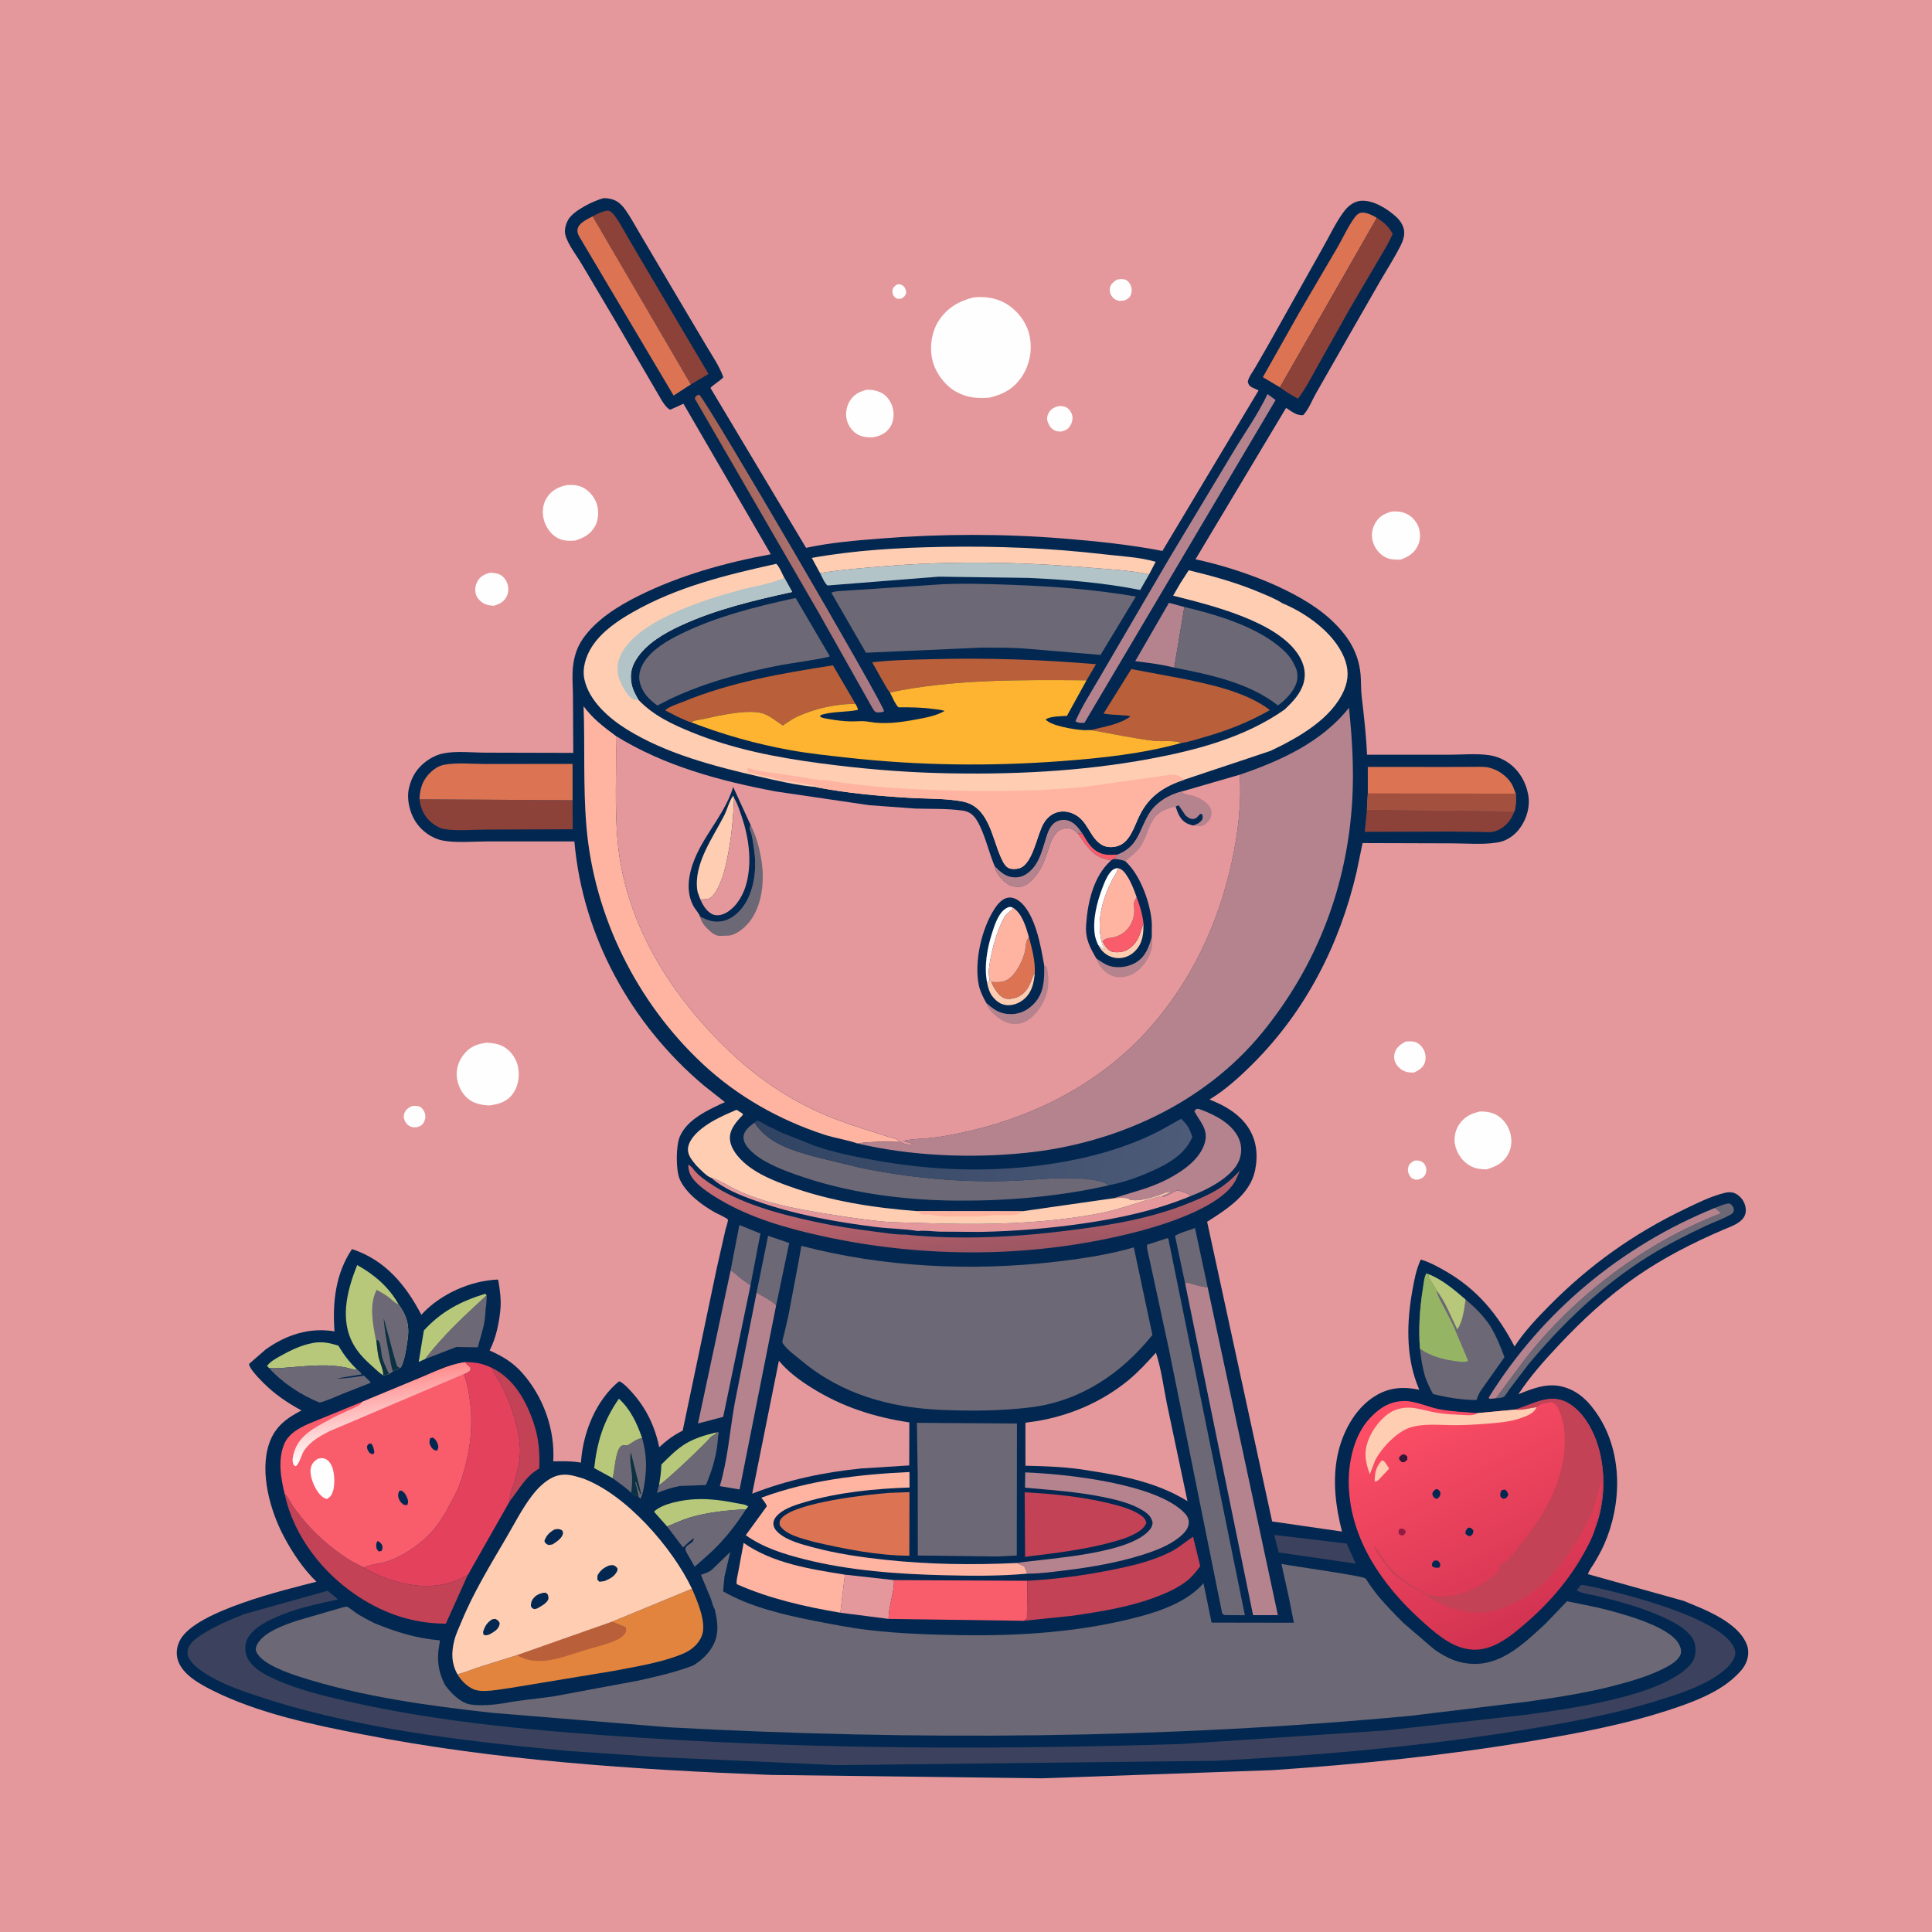 <svg version="1.1" xmlns="http://www.w3.org/2000/svg" style="display: block;" viewBox="0 0 2048 2048" width="1024" height="1024">
<defs>
	<linearGradient id="Gradient1" gradientUnits="userSpaceOnUse" x1="802.68" y1="598.584" x2="869.884" y2="574.211">
		<stop class="stop0" offset="0" stop-opacity="1" stop-color="rgb(167,97,79)"/>
		<stop class="stop1" offset="1" stop-opacity="1" stop-color="rgb(170,124,135)"/>
	</linearGradient>
	<linearGradient id="Gradient2" gradientUnits="userSpaceOnUse" x1="1027.2" y1="1328.85" x2="1016.49" y2="1213.58">
		<stop class="stop0" offset="0" stop-opacity="1" stop-color="rgb(158,86,99)"/>
		<stop class="stop1" offset="1" stop-opacity="1" stop-color="rgb(208,112,118)"/>
	</linearGradient>
	<linearGradient id="Gradient3" gradientUnits="userSpaceOnUse" x1="805.995" y1="1165.49" x2="1254.93" y2="1241.75">
		<stop class="stop0" offset="0" stop-opacity="1" stop-color="rgb(48,67,98)"/>
		<stop class="stop1" offset="1" stop-opacity="1" stop-color="rgb(77,91,120)"/>
	</linearGradient>
	<linearGradient id="Gradient4" gradientUnits="userSpaceOnUse" x1="397.013" y1="1460.12" x2="410.329" y2="1536.12">
		<stop class="stop0" offset="0" stop-opacity="1" stop-color="rgb(255,138,139)"/>
		<stop class="stop1" offset="1" stop-opacity="1" stop-color="rgb(255,255,255)"/>
	</linearGradient>
	<linearGradient id="Gradient5" gradientUnits="userSpaceOnUse" x1="1628.63" y1="1719.84" x2="1508.56" y2="1472.24">
		<stop class="stop0" offset="0" stop-opacity="1" stop-color="rgb(210,51,81)"/>
		<stop class="stop1" offset="1" stop-opacity="1" stop-color="rgb(255,79,103)"/>
	</linearGradient>
</defs>
<path transform="translate(0,0)" fill="rgb(229,152,155)" d="M -0 -0 L 2048 0 L 2048 2048 L -0 2048 L -0 -0 z"/>
<path transform="translate(0,0)" fill="rgb(254,254,254)" d="M 950.857 301.5 C 953.34 301.239 954.942 301.291 957.074 302.803 C 959.73 304.688 960.206 307.51 960.684 310.5 C 959.148 314.203 958.783 314.389 955.627 316.5 C 952.55 316.771 951.079 317.334 948.5 315.014 C 946.54 313.25 945.829 310.552 946.018 308 C 946.266 304.652 948.508 303.356 950.857 301.5 z"/>
<path transform="translate(0,0)" fill="rgb(254,254,254)" d="M 1498.94 1230.5 C 1501.09 1230.07 1502.84 1229.96 1504.99 1230.6 C 1507.47 1231.33 1509.49 1232.8 1510.69 1235.11 C 1512.13 1237.9 1512.39 1241.09 1511.29 1244.04 C 1510 1247.5 1507.76 1248.76 1504.5 1250.1 C 1502.77 1250.48 1501.26 1250.61 1499.5 1250.18 C 1497.1 1249.59 1495.42 1248.21 1494.2 1246.1 C 1492.57 1243.29 1491.93 1239.62 1493.03 1236.5 C 1494.09 1233.51 1496.33 1232.01 1498.94 1230.5 z"/>
<path transform="translate(0,0)" fill="rgb(254,254,254)" d="M 436.724 1172.5 C 440.231 1171.96 442.149 1172.17 445.5 1173.3 C 447.745 1175.23 449.157 1176.59 450.142 1179.43 C 451.412 1183.1 451.113 1186.05 449.349 1189.5 C 447.729 1192.67 445.735 1193.62 442.5 1194.76 C 440.628 1194.94 438.74 1195.2 436.885 1194.75 C 433.692 1193.97 430.959 1191.73 429.456 1188.82 C 427.914 1185.83 427.554 1182.73 428.852 1179.62 C 430.387 1175.94 433.224 1174.03 436.724 1172.5 z"/>
<path transform="translate(0,0)" fill="rgb(254,254,254)" d="M 1183.94 296.5 C 1186.65 295.739 1189.75 295.582 1192.5 296.316 C 1194.91 296.959 1196.82 299.155 1197.97 301.274 C 1199.89 304.783 1200.09 308.745 1198.72 312.5 C 1197.52 315.784 1195.04 317.123 1192.03 318.5 L 1187 318.992 C 1183.79 318.755 1180.65 316.895 1178.76 314.297 C 1176.66 311.399 1175.95 308.234 1176.72 304.718 C 1177.61 300.67 1180.65 298.604 1183.94 296.5 z"/>
<path transform="translate(0,0)" fill="rgb(254,254,254)" d="M 1122.24 430.5 C 1124.78 430.292 1127.85 430.525 1130.15 431.719 C 1133.1 433.252 1135.44 436.46 1136.42 439.6 C 1137.59 443.401 1136.53 447.876 1134.51 451.185 C 1132 455.277 1129.33 456.363 1124.82 457.5 C 1122.62 457.398 1120.56 457.346 1118.5 456.474 C 1114.4 454.733 1112.08 451.338 1110.64 447.213 C 1109.44 443.801 1110.03 440.601 1111.75 437.498 C 1114.02 433.406 1117.88 431.559 1122.24 430.5 z"/>
<path transform="translate(0,0)" fill="rgb(254,254,254)" d="M 1490.07 1104.08 C 1493.2 1103.92 1496.56 1103.6 1499.61 1104.44 C 1504.04 1105.66 1507.43 1109.23 1509.42 1113.25 C 1511.46 1117.36 1511.82 1122.88 1510.06 1127.17 C 1507.97 1132.26 1503.61 1134.68 1498.9 1136.95 C 1496.63 1137.03 1494.54 1136.98 1492.3 1136.55 C 1486.93 1135.51 1482.57 1132.23 1479.76 1127.53 C 1477.86 1124.37 1477.39 1120.1 1478.34 1116.56 C 1480.03 1110.19 1484.61 1107.1 1490.07 1104.08 z"/>
<path transform="translate(0,0)" fill="rgb(254,254,254)" d="M 519.386 607.108 C 522.905 607.307 526.771 607.557 529.977 609.153 C 533.876 611.094 536.692 615.103 537.981 619.171 C 539.44 623.775 539.104 628.606 536.737 632.88 C 533.742 638.286 529.268 640.337 523.624 642.12 C 520.596 641.986 517.011 641.598 514.224 640.384 C 510.157 638.613 505.622 634.238 504.436 629.889 C 503.151 625.175 503.81 620.238 506.242 616.04 C 509.306 610.751 513.695 608.684 519.386 607.108 z"/>
<path transform="translate(0,0)" fill="rgb(254,254,254)" d="M 918.778 413.167 C 924.528 412.95 930.691 414.206 935.638 417.203 C 941.272 420.616 945.259 427.201 946.582 433.572 C 947.979 440.297 947.21 447.748 943.141 453.42 C 938.723 459.578 933.048 462.105 925.829 463.549 C 920.782 463.861 914.915 463.368 910.307 461.152 C 904.106 458.169 899.616 452.098 897.751 445.557 C 895.862 438.935 897.25 431.045 900.747 425.168 C 904.902 418.182 911.145 415.087 918.778 413.167 z"/>
<path transform="translate(0,0)" fill="rgb(254,254,254)" d="M 1475.6 542.201 C 1480.08 541.963 1485.01 542.256 1489.22 543.904 C 1495.85 546.501 1500.7 551.554 1503.48 558.086 C 1505.96 563.945 1505.92 572.111 1503.24 577.927 C 1499.36 586.364 1492.88 590.305 1484.51 593.259 C 1478.67 593.22 1473.92 593.425 1468.6 590.712 C 1462.48 587.59 1457.6 581.478 1455.5 575.008 C 1453.15 567.759 1454.25 560.465 1458.15 553.962 C 1462.27 547.08 1468.15 544.128 1475.6 542.201 z"/>
<path transform="translate(0,0)" fill="rgb(254,254,254)" d="M 600.916 514.191 C 606.512 513.854 611.963 514.003 617.146 516.418 C 624.11 519.664 630.047 526.65 632.506 533.871 C 634.971 541.11 634.586 550.694 630.941 557.5 C 626.31 566.148 618.652 570.389 609.587 573.029 C 602.609 573.542 596.486 573.481 590.263 569.856 C 583.461 565.895 578.483 558.414 576.5 550.904 C 574.407 542.98 575.269 534.377 579.805 527.375 C 584.942 519.444 592.082 516.154 600.916 514.191 z"/>
<path transform="translate(0,0)" fill="rgb(254,254,254)" d="M 1568.82 1178.22 C 1574.59 1178.14 1580 1178.81 1585.23 1181.34 C 1592.77 1185.01 1598.19 1192.25 1600.65 1200.15 C 1603.09 1207.98 1602.56 1216.68 1598.5 1223.88 C 1593.43 1232.87 1585.32 1236.8 1575.86 1239.55 C 1570.05 1239.5 1564.8 1239.01 1559.53 1236.37 C 1550.92 1232.06 1545.18 1224.04 1542.71 1214.89 C 1540.71 1207.44 1542.38 1198.63 1546.58 1192.2 C 1551.99 1183.92 1559.48 1180.35 1568.82 1178.22 z"/>
<path transform="translate(0,0)" fill="rgb(254,254,254)" d="M 515.771 1105.31 C 523.347 1105.76 530.115 1106.61 536.5 1111.23 C 542.925 1115.88 547.88 1123.65 549.242 1131.48 C 550.901 1141.02 549.43 1151.56 543.575 1159.5 C 537.116 1168.26 528.797 1170.4 518.708 1171.87 C 511.729 1171.34 505.009 1170.5 498.921 1166.68 C 491.001 1161.71 486.045 1152.69 484.52 1143.61 C 483.013 1134.64 485.582 1125.88 490.926 1118.64 C 497.422 1109.85 505.267 1106.69 515.771 1105.31 z"/>
<path transform="translate(0,0)" fill="rgb(254,254,254)" d="M 1032.01 315.276 C 1043.07 314.101 1055 315.535 1064.84 320.95 C 1077.08 327.681 1087.25 339.979 1090.79 353.563 C 1094.66 368.414 1092.28 384.496 1084.28 397.545 C 1075.88 411.255 1064.04 418.045 1048.67 421.543 C 1035.72 422.478 1025.15 421.709 1013.49 415.239 C 1001.77 408.733 991.824 395.28 988.562 382.358 C 985.085 368.585 987.363 352.27 994.895 340.3 C 1003.41 326.775 1016.76 318.861 1032.01 315.276 z"/>
<path transform="translate(0,0)" fill="rgb(2,40,81)" d="M 639.768 210.064 C 643.875 209.988 648.445 210.732 652.159 212.52 C 656.558 214.637 660.075 218.361 662.875 222.283 C 668.578 230.272 673.242 239.286 678.327 247.704 L 714.288 308.537 L 748.408 366.031 C 754.833 376.931 762.564 387.943 766.783 399.906 C 762.582 404.36 757.092 406.963 753.084 411.226 L 854.475 580.735 C 880.325 575.149 907.082 572.935 933.417 570.86 C 997.816 565.785 1063.13 565.671 1127.5 570.874 C 1162.43 573.697 1197.79 577.335 1232.2 584.025 L 1334.14 413.842 L 1326.84 410.5 C 1323.98 408.726 1323.5 407.706 1322.71 404.5 C 1323.94 399.232 1327.8 394.259 1330.59 389.611 L 1344.33 365.742 L 1402.11 262.839 C 1409.56 249.9 1416.5 234.447 1425.75 222.808 C 1429.84 217.663 1435.8 213.43 1442.5 212.846 C 1455.39 211.721 1470.82 221.401 1480.05 229.891 C 1484.77 234.24 1488.58 240.27 1488.54 246.912 C 1488.51 251.691 1486.76 256.354 1484.64 260.559 C 1478.35 272.999 1470.64 284.963 1463.61 297.014 L 1429.98 355.686 L 1394.91 417.156 C 1390.86 424.226 1387.06 434.325 1381.5 440.021 C 1374.48 440.846 1368.95 435.956 1363.29 432.388 L 1267.27 592.901 C 1311.86 602.306 1376.51 625.133 1410.74 656.849 C 1428.16 672.985 1440.02 690.706 1442.25 714.762 C 1442.97 722.472 1442.51 730.221 1443.4 737.938 C 1445.79 758.619 1448.25 779.18 1449.08 800.006 L 1536.11 800.048 C 1549.97 800.025 1565.43 798.514 1579.03 800.595 C 1585.7 801.616 1592.31 804.195 1597.94 807.902 C 1609.8 815.722 1617.44 828.575 1619.98 842.417 C 1622.24 854.736 1618.49 867.894 1611.14 877.95 C 1605.67 885.438 1597.27 891.405 1588.05 892.933 L 1586.5 893.171 C 1571.79 895.557 1554.92 894.005 1539.98 893.998 L 1444.39 893.702 L 1438.01 924.5 C 1420.09 1001.35 1384.04 1071.84 1328 1127.73 C 1314.63 1141.07 1299.42 1154.97 1283.22 1164.84 L 1282.05 1165.54 C 1297.5 1171.42 1313.05 1180.33 1322.59 1194.3 C 1332.07 1208.18 1333.74 1224.18 1330.5 1240.38 C 1325.32 1266.27 1300.11 1282.07 1279.61 1295.15 L 1348.51 1612.8 L 1422.6 1623.52 C 1415.8 1597.57 1412.38 1569.43 1417.79 1542.96 C 1422.68 1519.01 1435.73 1493.82 1456.82 1480.36 C 1472.12 1470.6 1487.17 1469.66 1504.49 1473.17 L 1501.5 1465.62 C 1490.33 1434.85 1491.37 1400.78 1497 1369 C 1499.08 1357.26 1501.05 1346.08 1506.08 1335.16 L 1506.95 1335.42 C 1515.9 1338.21 1524.37 1342.84 1532.46 1347.5 C 1566.12 1366.88 1587.71 1393.39 1605.49 1427.35 C 1615.81 1411.39 1629.74 1396.75 1643.09 1383.3 C 1685.41 1340.65 1731.67 1307.76 1785.83 1281.71 C 1799.04 1275.35 1813.84 1268.01 1828.15 1264.53 C 1832.91 1263.37 1837.3 1263.46 1841.5 1266.27 C 1846.03 1269.31 1849.16 1273.89 1850.26 1279.23 C 1853.43 1294.52 1837.09 1299.14 1826.47 1303.69 C 1794.16 1317.56 1762.58 1333.72 1733.71 1353.87 C 1703.72 1374.81 1677.32 1399.3 1652.35 1425.9 C 1637.16 1442.08 1621.72 1459.33 1609.58 1477.95 C 1623.73 1472.25 1638.75 1466.16 1654.19 1469.44 C 1672.86 1473.4 1685.05 1486.23 1694.9 1501.73 C 1720.13 1541.43 1719.19 1594.57 1700.6 1636.9 C 1697.46 1644.05 1693.6 1650.88 1689.58 1657.57 C 1687.65 1660.78 1684.12 1665.18 1683.34 1668.69 L 1784.76 1697 L 1802.41 1704.31 C 1820.02 1712.01 1845.24 1724.71 1852.02 1744.2 C 1854.29 1750.72 1853.19 1758.16 1850.11 1764.19 C 1847.32 1769.64 1843.02 1773.91 1838.56 1778.02 C 1821.54 1793.68 1797.35 1803.16 1775.74 1810.51 C 1726.33 1827.3 1675.62 1836.81 1624.32 1845.45 C 1533.15 1860.81 1440.99 1870.21 1348.77 1876.43 L 1104.5 1885.09 L 816.934 1881.5 C 672.037 1875.86 525.776 1866.2 383.282 1838.32 C 330.769 1828.04 274.27 1816.25 226.107 1792.34 C 212.423 1785.55 193.31 1775.32 188.5 1759.7 C 186.253 1752.4 187.454 1744.58 191.194 1737.97 C 208.498 1707.42 302.457 1685.12 335.443 1676.69 C 321.457 1663.14 309.856 1645.73 300.781 1628.55 C 286.458 1601.44 275.163 1561.31 285.057 1531 C 291.009 1512.77 303.18 1503.59 319.575 1495.13 C 304.673 1487.01 291.399 1478.12 279.379 1466.06 C 275.826 1462.49 264.018 1450.74 264.018 1445.81 L 281.597 1430.5 C 303.223 1415.01 328.07 1406.81 354.576 1411.32 C 352.351 1380.53 355.578 1350.34 373.119 1324.08 C 408.282 1335.6 430.112 1362.07 446.659 1393.75 L 447.932 1392.36 C 467.554 1371.44 498.949 1357.62 527.449 1356.38 L 528.184 1357.15 C 530.007 1367.22 531.464 1378.76 530.383 1388.97 C 528.889 1403.07 525.884 1417.76 519.539 1430.56 L 519.019 1431.58 C 532.397 1437.55 543.339 1443.89 553.215 1454.93 C 575.877 1480.26 588.494 1515.23 586.473 1549.08 C 595.721 1548.94 604.822 1548.72 613.999 1550.14 L 615.847 1550.44 L 615.946 1548.72 C 618.37 1517.69 631.743 1484.47 656.12 1464.28 L 657.246 1464.53 C 661.642 1466.8 666.496 1472.16 669.807 1475.82 C 685.017 1492.67 694.272 1512.02 698.797 1534.13 C 706.977 1526.63 713.692 1521.54 723.676 1516.54 L 759.813 1344.19 L 769.099 1303.34 C 769.648 1301 771.994 1294.55 771.603 1292.79 C 771.33 1291.55 759.448 1286.13 757.623 1285.09 C 743.857 1277.26 727.233 1264.99 720.6 1250.17 C 716.287 1240.54 716.475 1214.76 720.575 1204.94 C 728.287 1186.46 751.409 1176.07 768.45 1168.32 L 745.847 1150.48 C 668.968 1085.42 617.694 992.81 608.866 891.945 L 516.247 891.968 C 501.573 891.978 483.838 893.729 469.517 891.036 C 457.886 888.849 446.806 880.882 440.473 870.946 C 434.174 861.065 430.787 846.86 433.536 835.31 L 433.879 834 C 436.183 824.983 440.082 817.699 446.829 811.199 C 452.894 805.356 461.169 800.508 469.389 798.742 C 483.107 795.795 500.545 797.807 514.678 797.842 L 607.669 798.084 L 607.341 737.268 C 607.189 726.017 606.076 713.794 607.903 702.699 C 609.419 693.489 612.424 684.943 617.755 677.252 C 631.847 656.923 655 642.511 676.759 631.681 C 720.748 609.788 768.925 596.419 817.106 587.538 L 724.497 427.982 L 710.634 434.26 L 709.061 433.594 C 706.359 431.888 703.303 427.426 701.59 424.688 L 652.195 339.979 L 616.432 279.615 C 611.058 270.546 601.818 258.932 599.301 249 C 597.961 243.717 599.777 237.194 602.5 232.624 C 608.213 223.036 629.116 212.849 639.768 210.064 z"/>
<path transform="translate(0,0)" fill="rgb(249,92,107)" d="M 1142.49 883.402 L 1147.28 883.348 C 1153.14 893.352 1157.98 902.447 1170.07 905.475 C 1174.69 906.63 1180.24 906.013 1184.98 905.89 L 1181.49 908.75 L 1186.67 909.326 L 1180.58 910.533 L 1177.71 912.161 C 1173.89 910.972 1169.46 910.205 1165.86 908.544 C 1156.03 904.007 1148.35 892.054 1142.49 883.402 z"/>
<path transform="translate(0,0)" fill="rgb(183,200,123)" d="M 758.362 1518.6 L 759.5 1519.62 L 754.4 1522.66 C 753.149 1523.43 752.428 1524.52 751.492 1525.62 C 746.693 1531.29 702.658 1573.45 698.615 1574.13 C 699.767 1567.41 700.852 1560.84 701.021 1554.01 L 701.053 1552.48 C 709.061 1544.58 717.299 1536.04 727.01 1530.23 C 736.541 1524.53 747.65 1521.27 758.362 1518.6 z"/>
<path transform="translate(0,0)" fill="rgb(181,131,141)" d="M 1054.35 918.08 C 1059.81 923.622 1065.17 928.976 1073.37 929.856 C 1080.4 930.611 1085.39 928.916 1090.81 924.403 C 1100.6 916.25 1103.96 904.142 1107.54 892.49 C 1109.78 885.204 1111.82 876.342 1118.43 871.76 C 1121.66 869.525 1126.68 868.618 1130.5 869.369 C 1138.39 870.921 1142.89 877.222 1147.28 883.348 L 1142.49 883.402 C 1138.21 879.441 1135.88 877.706 1129.94 877.983 C 1126.07 878.164 1122.44 879.957 1119.8 882.804 C 1114.76 888.235 1112.63 896.287 1110.33 903.181 C 1106.65 914.191 1102.49 924.191 1094.13 932.559 C 1090.6 936.096 1087 939.251 1081.83 939.852 C 1076.18 940.51 1070.51 939.359 1066.13 935.619 C 1061.01 931.242 1055.1 924.908 1054.35 918.08 z"/>
<path transform="translate(0,0)" fill="rgb(109,104,117)" d="M 774.429 1346.95 L 783.76 1298.6 L 806.081 1307.57 L 795.567 1362.5 C 791.436 1359.58 787.186 1356.72 783.267 1353.52 C 780.479 1351.25 777.818 1348.23 774.429 1346.95 z"/>
<path transform="translate(0,0)" fill="rgb(109,104,117)" d="M 1256.34 1360.79 L 1245.61 1310.13 C 1250.84 1306.55 1260.62 1304.35 1266.73 1301.75 L 1280.14 1364.5 C 1272.79 1364.14 1265.07 1361.32 1258 1359.31 L 1256.34 1360.79 z"/>
<path transform="translate(0,0)" fill="rgb(183,200,123)" d="M 450.833 1440.56 L 443.827 1443.69 L 449.313 1410.38 C 467.605 1390.32 488.597 1379.22 514.357 1371.5 L 515.892 1373.15 C 493.086 1394.27 469.596 1415.67 450.833 1440.56 z"/>
<path transform="translate(0,0)" fill="rgb(183,200,123)" d="M 707.161 1618.11 L 693.389 1602.55 L 694.121 1601.58 C 703.691 1593.41 724.32 1589.86 736.854 1589.25 C 752.247 1588.49 767.278 1590.66 782.316 1593.71 C 785.723 1594.4 790.533 1594.67 793.133 1597 L 790.759 1599.89 C 771.089 1600.94 750.478 1602.9 731.543 1608.55 C 723.048 1611.09 715.345 1614.84 707.161 1618.11 z"/>
<path transform="translate(0,0)" fill="rgb(60,66,93)" d="M 1350.76 1627.12 L 1427.52 1636.24 L 1437.05 1657.47 L 1356.78 1645.85 L 1355.48 1645.76 L 1350.76 1627.12 z"/>
<path transform="translate(0,0)" fill="rgb(109,104,117)" d="M 802.054 1370.08 L 814.238 1310.03 L 836.601 1317.64 L 822.718 1383.86 C 819.323 1379.23 807.231 1373.65 802.054 1370.08 z"/>
<path transform="translate(0,0)" fill="rgb(109,104,117)" d="M 515.892 1373.15 C 515.87 1378 515.567 1382.48 514.814 1387.28 C 514.403 1394.07 513.919 1400.37 512.303 1407 L 506.491 1428.23 L 483.643 1427.89 L 450.833 1440.56 C 469.596 1415.67 493.086 1394.27 515.892 1373.15 z"/>
<path transform="translate(0,0)" fill="rgb(109,104,117)" d="M 680.636 1524.34 C 685.361 1540.93 685.949 1556.05 683.05 1573.1 C 682.147 1578.41 681.493 1583.89 678.855 1588.66 C 678.028 1587.87 677.402 1587.31 676.835 1586.3 C 673.596 1585.74 671.71 1584.36 669.106 1582.51 C 663.438 1576.72 655.845 1571.87 649.394 1566.92 C 651.574 1558.84 652.221 1538.73 657.879 1533.35 C 660.039 1531.29 662.314 1532.03 665.163 1532.05 L 665.856 1531.76 C 670.931 1528.75 674.587 1525.38 680.636 1524.34 z"/>
<path transform="translate(0,0)" fill="rgb(11,49,66)" d="M 669.106 1582.51 C 669.733 1576.73 670.35 1570.81 670.006 1565 C 669.526 1556.88 666.926 1547.46 668.732 1539.52 L 679.702 1583.5 L 678.715 1583.5 C 677.554 1579.72 674.9 1574.85 674.5 1571.12 L 673.413 1571.5 L 673.75 1572.56 C 675.082 1576.96 676.26 1581.73 676.835 1586.3 C 673.596 1585.74 671.71 1584.36 669.106 1582.51 z"/>
<path transform="translate(0,0)" fill="rgb(109,104,117)" d="M 758.362 1518.6 L 761 1517.92 L 762.005 1519 L 761.206 1522.67 C 760.14 1541.2 755.464 1557.25 748.266 1574.17 L 720.479 1575.23 C 712.029 1576.91 704.393 1579.42 696.381 1582.56 L 698.615 1574.13 C 702.658 1573.45 746.693 1531.29 751.492 1525.62 C 752.428 1524.52 753.149 1523.43 754.4 1522.66 L 759.5 1519.62 L 758.362 1518.6 z"/>
<path transform="translate(0,0)" fill="rgb(183,200,123)" d="M 285.083 1450.03 L 283.082 1448 C 286.056 1443.59 292.053 1440.32 296.614 1437.74 C 307.733 1431.45 319.044 1425.97 331.684 1423.62 C 341.599 1421.77 349.346 1423.58 358.708 1426.43 C 364.364 1436.08 370.611 1444.28 378.79 1451.96 C 375.102 1452.08 370.651 1450.47 367 1449.7 C 348.569 1445.78 329.697 1447.7 311.099 1449.1 C 302.326 1449.75 293.888 1451.04 285.083 1450.03 z"/>
<path transform="translate(0,0)" fill="rgb(181,131,141)" d="M 1244.72 707.725 C 1231.3 704.176 1217.12 702.656 1203.39 700.857 L 1239.12 639.013 L 1255.45 643.433 L 1244.72 707.725 z"/>
<path transform="translate(0,0)" fill="rgb(183,200,123)" d="M 649.394 1566.92 L 629.861 1556.25 C 632.904 1528.52 639.828 1505.81 656.054 1482.71 C 668.423 1493.92 675.248 1508.84 680.636 1524.34 C 674.587 1525.38 670.931 1528.75 665.856 1531.76 L 665.163 1532.05 C 662.314 1532.03 660.039 1531.29 657.879 1533.35 C 652.221 1538.73 651.574 1558.84 649.394 1566.92 z"/>
<path transform="translate(0,0)" fill="rgb(229,152,155)" d="M 895.642 1669.21 L 947.628 1674.98 C 948.093 1688.5 941.798 1702.15 941.967 1716.11 L 890.776 1709.55 L 895.642 1669.21 z"/>
<path transform="translate(0,0)" fill="rgb(195,66,85)" d="M 521.796 1450.23 C 544.68 1461.44 557.489 1484.39 565.474 1507.75 C 571.182 1524.46 572.238 1539.05 571.667 1556.56 L 570.323 1557.4 C 556.191 1566.25 550.569 1578.63 540.554 1590.97 C 539.316 1584.64 544.462 1574.66 546.18 1568.26 C 549.235 1556.87 551.857 1546.18 551.182 1534.31 C 549.961 1512.86 541.409 1487.9 531.915 1468.83 C 528.974 1462.92 523.809 1457.21 522.02 1451.06 L 521.796 1450.23 z"/>
<path transform="translate(0,0)" fill="rgb(109,104,117)" d="M 1817.91 1280.43 C 1821.01 1279.24 1831.26 1274.63 1833.94 1276.01 C 1835.79 1276.97 1836.72 1278.83 1837.8 1280.53 L 1837.91 1283.84 C 1837.19 1285.25 1836.56 1286.3 1835.15 1287.12 C 1826.75 1292.07 1816.52 1295.55 1807.64 1299.73 C 1787.02 1309.43 1766.09 1320.11 1746.75 1332.2 C 1698.48 1362.39 1655.63 1403.41 1619.49 1447.13 L 1600.22 1472.48 C 1598.55 1474.66 1596.27 1478.86 1594.31 1480.5 C 1593.4 1481.26 1589.56 1481.97 1588.33 1482.1 L 1585.68 1482.24 L 1615.65 1441.97 C 1668.31 1373.78 1744.13 1316.96 1824.47 1286.08 L 1817.91 1280.43 z"/>
<path transform="translate(0,0)" fill="rgb(109,104,117)" d="M 707.161 1618.11 C 715.345 1614.84 723.048 1611.09 731.543 1608.55 C 750.478 1602.9 771.089 1600.94 790.759 1599.89 C 779.627 1617.6 764.979 1635.86 749.106 1649.52 L 736.433 1660.78 L 728.43 1646.81 C 721.694 1636.83 735.5 1638.12 735.5 1630.51 C 731.348 1633.43 727.749 1636.89 724.037 1640.34 L 707.161 1618.11 z"/>
<path transform="translate(0,0)" fill="rgb(109,104,117)" d="M 285.083 1450.03 C 293.888 1451.04 302.326 1449.75 311.099 1449.1 C 329.697 1447.7 348.569 1445.78 367 1449.7 C 370.651 1450.47 375.102 1452.08 378.79 1451.96 C 380.964 1453.52 382.095 1454.51 383.5 1456.87 L 359.812 1460.75 C 357.868 1461.3 359.132 1461.1 357.062 1461.39 L 356 1461.51 C 366.147 1461.32 375.84 1459.77 385.851 1458.28 L 392.82 1465.13 L 392.478 1465.99 L 363.54 1477.39 C 355.488 1480.68 347.357 1484.57 338.962 1486.82 C 319.309 1479.1 299.203 1465.75 285.083 1450.03 z"/>
<path transform="translate(0,0)" fill="rgb(181,131,141)" d="M 1585.68 1482.24 L 1579 1482.85 L 1578.1 1481.5 C 1634.46 1390.56 1719.02 1320.46 1817.91 1280.43 L 1824.47 1286.08 C 1744.13 1316.96 1668.31 1373.78 1615.65 1441.97 L 1585.68 1482.24 z"/>
<path transform="translate(0,0)" fill="rgb(140,66,57)" d="M 1449 858.341 L 1605.5 859.967 C 1603.48 864.743 1601.27 869.191 1597.66 872.991 C 1593.63 877.226 1588.34 880.602 1582.55 881.717 C 1578.12 882.568 1572.75 881.922 1568.19 881.865 L 1540.69 881.507 L 1446.7 881.773 L 1449 858.341 z"/>
<path transform="translate(0,0)" fill="url(#Gradient1)" d="M 740.092 418.5 L 741.398 418.583 C 751.869 429.267 936.672 746.15 937.189 753.993 L 934.5 754.988 C 932.482 755.125 930.49 755.382 928.511 754.841 C 926.709 754.348 924.9 750.643 923.932 749 L 868.698 650.93 L 736.5 422.525 C 736.955 419.989 738.084 419.959 740.092 418.5 z"/>
<path transform="translate(0,0)" fill="rgb(229,152,155)" d="M 753.878 1248.44 L 754.912 1248.73 C 763.439 1251.28 771.68 1256.99 779.743 1260.89 C 791.77 1266.7 805.368 1271.44 818.281 1274.93 C 841.618 1281.25 865.129 1285.08 889 1288.7 C 907.786 1291.56 926.389 1294.34 945.377 1295.56 L 999.5 1297.1 C 1054.58 1298.32 1110.11 1296.62 1164.38 1286.42 C 1187.64 1282.05 1209.23 1273.17 1232.01 1267.62 L 1233.03 1268.71 C 1238.5 1267.29 1243.44 1263.12 1248.3 1261.94 C 1249.65 1261.61 1258.78 1265.11 1260.24 1266.01 L 1262.39 1267.77 C 1225.78 1283.04 1186.65 1291.45 1147.5 1297.06 C 1111.41 1302.23 1075.61 1305.16 1039.15 1305.88 L 995.972 1305.6 C 988.692 1305.39 980.151 1304.04 973.04 1304.94 C 958.596 1302.45 943.349 1302.53 928.712 1300.72 C 885.69 1295.38 842.81 1287.58 801.833 1273.15 C 785.225 1267.3 767.142 1260.35 753.878 1248.44 z"/>
<path transform="translate(0,0)" fill="rgb(181,131,141)" d="M 774.429 1346.95 C 777.818 1348.23 780.479 1351.25 783.267 1353.52 C 787.186 1356.72 791.436 1359.58 795.567 1362.5 L 766.615 1501.93 L 739.892 1508.96 L 774.429 1346.95 z"/>
<path transform="translate(0,0)" fill="rgb(181,131,141)" d="M 1180.55 1270.16 C 1199.74 1263.93 1218.53 1259.75 1236.7 1250.43 C 1252.53 1242.31 1272.01 1229.46 1277.17 1211.33 C 1281.22 1197.12 1272.01 1189.16 1266.08 1178 L 1267.84 1175.75 C 1270.28 1175.15 1270.51 1175.38 1272.94 1176.27 C 1288.33 1181.94 1306.52 1191.38 1313.32 1207.16 C 1316.56 1214.68 1316.45 1223.17 1313.27 1230.69 C 1305.9 1248.08 1279.05 1261.44 1262.39 1267.77 L 1260.24 1266.01 C 1258.78 1265.11 1249.65 1261.61 1248.3 1261.94 C 1243.44 1263.12 1238.5 1267.29 1233.03 1268.71 L 1232.01 1267.62 C 1235.1 1266.17 1238.65 1265.11 1241.5 1263.3 C 1236.67 1263.29 1232.52 1265.64 1228 1267.14 C 1219.16 1270.07 1206.07 1274.08 1197 1271.5 L 1196.5 1270.49 C 1190.91 1269.35 1186.16 1269.75 1180.55 1270.16 z"/>
<path transform="translate(0,0)" fill="rgb(181,131,141)" d="M 1343.62 417.736 L 1352.17 424.071 L 1149.5 766.308 C 1145.97 766.172 1142.9 766.715 1140.04 764.5 C 1146.98 748.562 1156.85 733.455 1165.54 718.403 L 1208.64 644.581 L 1240.13 590.796 L 1305.87 481.485 C 1318.24 460.449 1333.32 439.809 1343.62 417.736 z"/>
<path transform="translate(0,0)" fill="rgb(140,66,57)" d="M 628.211 229.346 C 633.534 226.358 638.438 224.08 644.5 223.132 C 647.848 224.188 649.394 225.817 651.5 228.598 C 657.103 235.998 661.437 244.68 666.146 252.667 L 688.778 291.076 L 751.022 396.375 L 732.285 407.516 L 628.211 229.346 z"/>
<path transform="translate(0,0)" fill="rgb(220,116,84)" d="M 1356.78 410.55 L 1338.69 399.823 L 1377.32 331.271 L 1416.39 264.563 C 1422.99 253.617 1428.5 240.751 1435.99 230.529 C 1437.09 229.032 1439.14 226.797 1440.89 226.07 C 1446.65 223.672 1454.74 228.127 1459.51 230.948 L 1356.78 410.55 z"/>
<path transform="translate(0,0)" fill="rgb(181,131,141)" d="M 802.054 1370.08 C 807.231 1373.65 819.323 1379.23 822.718 1383.86 L 784.003 1578.88 L 763.028 1575.37 C 771.531 1546.57 773.483 1518.05 778.586 1488.67 L 802.054 1370.08 z"/>
<path transform="translate(0,0)" fill="rgb(220,116,84)" d="M 628.211 229.346 L 732.285 407.516 L 714.058 419.317 L 614.399 251.39 C 612.569 248.126 611.285 245.219 612.674 241.443 C 614.821 235.604 623.09 232.153 628.211 229.346 z"/>
<path transform="translate(0,0)" fill="rgb(255,180,162)" d="M 890.776 1709.55 C 853.197 1703.19 815.965 1694.79 781.001 1679.31 C 780.265 1675.95 781.889 1670.15 782.519 1666.67 L 788.307 1635.52 C 818.955 1657.19 859.407 1663.43 895.642 1669.21 L 890.776 1709.55 z"/>
<path transform="translate(0,0)" fill="rgb(140,66,57)" d="M 1459.51 230.948 C 1465.81 234.958 1470.61 238.594 1474.6 245.076 L 1476.3 247.686 C 1472.28 257.6 1466.28 266.737 1460.96 276 L 1430.81 327.337 L 1397.1 387.372 C 1390.47 399.168 1384.1 411.77 1375.96 422.588 C 1369.36 419.049 1362.68 415.184 1356.78 410.55 L 1459.51 230.948 z"/>
<path transform="translate(0,0)" fill="rgb(140,66,57)" d="M 444.677 847.288 L 606.974 848.255 L 607.096 879.06 L 514.794 879.387 C 501.1 879.427 484.904 881.074 471.5 878.932 C 466.771 878.176 461.886 875.541 458.162 872.582 C 450.012 866.106 445.828 857.491 444.677 847.288 z"/>
<path transform="translate(0,0)" fill="rgb(178,196,199)" d="M 869.292 607.528 C 891.249 603.892 914.057 602.142 936.264 600.31 C 1008.65 594.341 1080.67 595.568 1153 601.582 C 1174.34 603.356 1197.18 604.396 1218.15 608.79 L 1208.64 625.391 C 1169.57 617.631 1129.27 614.344 1089.53 612.59 L 995.236 611.288 L 877.183 620.645 C 873.884 617.94 871.388 611.374 869.292 607.528 z"/>
<path transform="translate(0,0)" fill="rgb(183,200,123)" d="M 406.047 1457.86 C 402.329 1455.6 398.87 1452.03 395.591 1449.15 C 385.554 1440.32 377.005 1431.65 371.687 1419.1 C 361.025 1393.94 368.946 1365.23 378.63 1341.02 C 396.641 1350.98 412.292 1364.36 422.443 1382.59 C 431.333 1394.69 434.335 1405.57 432.002 1420.4 C 430.922 1427.27 428.689 1445.32 424.136 1450.21 L 416.408 1453.54 L 412.354 1456.51 C 410.505 1456.94 407.897 1457.94 406.047 1457.86 z"/>
<path transform="translate(0,0)" fill="rgb(109,104,117)" d="M 398.831 1420.27 L 398.287 1419.82 C 395.216 1402.72 390.993 1383.3 399.254 1367.26 C 403.646 1369.65 407.998 1372.07 412 1375.09 C 415.05 1377.39 417.849 1380.45 421.29 1382.13 L 422.443 1382.59 C 431.333 1394.69 434.335 1405.57 432.002 1420.4 C 430.922 1427.27 428.689 1445.32 424.136 1450.21 L 416.408 1453.54 L 412.354 1456.51 C 410.505 1456.94 407.897 1457.94 406.047 1457.86 C 407.157 1453.98 402.052 1442.54 401.157 1437.89 C 400.04 1432.09 399.497 1426.13 398.831 1420.27 z"/>
<path transform="translate(0,0)" fill="rgb(11,49,66)" d="M 398.831 1420.27 C 400.516 1420.76 400.909 1420.44 401.791 1422.09 C 403.719 1425.71 403.839 1432.85 404.751 1437.12 C 406.157 1443.7 409.542 1450.39 412.354 1456.51 C 410.505 1456.94 407.897 1457.94 406.047 1457.86 C 407.157 1453.98 402.052 1442.54 401.157 1437.89 C 400.04 1432.09 399.497 1426.13 398.831 1420.27 z"/>
<path transform="translate(0,0)" fill="rgb(11,49,66)" d="M 416.408 1453.54 C 414.51 1448.12 413.765 1441.64 412.614 1435.97 C 409.997 1423.09 407.598 1410.35 406.689 1397.21 L 411.63 1415.06 C 412.56 1418.7 419.895 1447.11 421.237 1448.5 C 422.015 1449.31 423.169 1449.64 424.136 1450.21 L 416.408 1453.54 z"/>
<path transform="translate(0,0)" fill="rgb(185,95,58)" d="M 943.371 734.035 C 941.599 733.365 927.195 706.375 924.527 702.059 C 945.793 699.569 968.115 699.272 989.526 698.726 C 1047.33 697.252 1104.21 699.176 1161.82 704.098 L 1151.78 721.15 C 1083.53 720.633 1010.42 719.824 943.371 734.035 z"/>
<path transform="translate(0,0)" fill="rgb(195,66,85)" d="M 301.788 1583.67 L 303.045 1584.93 C 305.421 1587.42 306.758 1590.55 308.57 1593.43 C 311.605 1598.25 315.218 1603.18 318.8 1607.65 C 332.888 1625.21 350.261 1640.64 369.221 1652.8 C 374.414 1656.13 380.157 1658.52 385.488 1661.62 C 410.242 1676.59 444.964 1686.02 473.605 1678.68 L 475 1678.3 L 476.343 1677.98 C 482.974 1676.29 489.543 1672.61 495.764 1669.76 L 472.611 1721.15 C 438.901 1721.06 408.572 1711.11 380.387 1692.79 C 342.457 1668.14 311.147 1628.29 301.788 1583.67 z"/>
<path transform="translate(0,0)" fill="rgb(220,116,84)" d="M 444.677 847.288 C 445.171 835.36 448.037 826.399 457.047 818.106 C 460.864 814.593 465.419 811.744 470.574 810.736 C 484.042 808.104 501.056 809.897 514.889 809.882 L 606.935 809.78 L 606.974 848.255 L 444.677 847.288 z"/>
<path transform="translate(0,0)" fill="rgb(255,205,178)" d="M 869.292 607.528 L 860.536 591.399 C 906.173 583.236 952.463 580.532 998.756 579.712 C 1056.43 578.69 1113.33 580.933 1170.64 587.613 C 1188.22 589.662 1208.19 590.562 1225.06 595.529 L 1218.15 608.79 C 1197.18 604.396 1174.34 603.356 1153 601.582 C 1080.67 595.568 1008.65 594.341 936.264 600.31 C 914.057 602.142 891.249 603.892 869.292 607.528 z"/>
<path transform="translate(0,0)" fill="rgb(181,131,141)" d="M 1077.69 1656.85 C 1110.96 1651.78 1199.03 1647.74 1219.43 1620.72 C 1221.06 1618.55 1221.44 1616.62 1221.88 1614 C 1220.52 1607.82 1216.7 1604.39 1211.41 1601.12 C 1199.17 1593.56 1183.46 1589.77 1169.5 1586.93 C 1141.98 1581.33 1114.45 1579.5 1086.56 1576.99 L 1086.77 1560.79 C 1129.54 1562.44 1225.74 1572.39 1255.86 1604.06 C 1258.65 1606.99 1260.33 1610.34 1260.13 1614.45 C 1259.84 1620.51 1255.02 1625.57 1250.57 1629.2 C 1239.06 1638.61 1224 1644.14 1209.96 1648.5 C 1184.05 1656.56 1157.31 1661.19 1130.42 1664.49 C 1116.91 1666.15 1102.55 1668.21 1088.98 1668.12 L 1085.78 1660.5 L 1077.69 1656.85 z"/>
<path transform="translate(0,0)" fill="rgb(249,92,107)" d="M 947.628 1674.98 L 1089.07 1675.69 L 1088.6 1715.72 C 1087.42 1716.71 1086.56 1717.37 1085.27 1718.12 L 941.967 1716.11 C 941.798 1702.15 948.093 1688.5 947.628 1674.98 z"/>
<path transform="translate(0,0)" fill="rgb(195,66,85)" d="M 1086.21 1581.89 C 1116.28 1583.55 1146.78 1586.44 1176.08 1593.65 C 1187.11 1596.36 1199.54 1599.61 1209.03 1606.03 C 1212.56 1608.42 1214.3 1610.43 1215.21 1614.5 C 1211.32 1623.08 1201.39 1626.82 1193.26 1630.33 C 1159.08 1641.74 1122.29 1645.98 1086.64 1650.27 L 1086.21 1581.89 z"/>
<path transform="translate(0,0)" fill="rgb(185,95,58)" d="M 732.733 765.681 C 731.305 765.682 728.154 764.064 726.653 763.462 C 719.259 760.493 712.17 756.743 705.164 752.969 C 708.66 749.177 718.976 745.993 723.931 743.956 C 775.178 722.889 828.566 713.775 882.947 705.294 L 906.968 746.376 C 887.698 745.481 862.882 751.468 845.411 759.5 C 841.223 761.425 837.349 763.934 833.538 766.506 C 833.063 766.827 830.138 768.986 829.877 769.012 C 829.872 769.012 828.057 767.833 827.828 767.684 C 822.086 763.953 816.467 759.102 810 756.791 L 808.808 756.355 C 793.751 751.261 761.147 758.678 745.718 762.171 C 742.013 763.009 736.878 763.299 733.596 765.095 L 732.733 765.681 z"/>
<path transform="translate(0,0)" fill="rgb(220,116,84)" d="M 941.843 1582.58 L 964.071 1581.69 L 963.934 1649.13 C 930.316 1649 895.091 1641.95 862.457 1634.37 C 851.246 1630.99 832.776 1627.38 826.5 1616.69 C 826.227 1613.62 826.342 1611.75 828.5 1609.3 C 843.16 1592.66 919.689 1584.22 941.843 1582.58 z"/>
<path transform="translate(0,0)" fill="rgb(220,116,84)" d="M 1449.96 841.015 L 1449.93 812.971 L 1533.4 813.013 L 1562.63 812.922 C 1569.03 812.917 1575.3 812.357 1581.39 814.571 L 1582.97 815.132 C 1591.46 818.295 1599.85 825.179 1603.78 833.5 L 1606.77 841.252 C 1607.09 847.995 1607.11 853.373 1605.5 859.967 L 1449 858.341 L 1449.96 841.015 z"/>
<path transform="translate(0,0)" fill="rgb(163,80,63)" d="M 1449.96 841.015 L 1606.77 841.252 C 1607.09 847.995 1607.11 853.373 1605.5 859.967 L 1449 858.341 L 1449.96 841.015 z"/>
<path transform="translate(0,0)" fill="rgb(255,180,162)" d="M 1088.98 1668.12 C 1060 1670.84 1029.97 1670.54 1000.88 1669.82 C 951.447 1668.6 900.585 1664.99 852.529 1652.83 C 830.354 1647.22 809.355 1640.63 790.525 1627.4 L 812.891 1596.68 C 811.952 1593.5 809.036 1590.35 807.051 1587.66 C 857.239 1569.02 910.856 1562.93 964.05 1560.4 L 964.141 1576.82 C 927.876 1578 888.622 1581.87 853.77 1592.15 C 844.446 1594.9 832.923 1598.36 825.502 1604.88 C 822.589 1607.44 819.877 1610.86 819.825 1614.9 C 819.773 1618.96 822.246 1622.29 825.176 1624.86 C 834.664 1633.18 849.356 1636.86 861.353 1640.11 C 886.48 1646.92 912.672 1650.71 938.523 1653.48 C 984.997 1658.46 1031.05 1659.02 1077.69 1656.85 L 1085.78 1660.5 L 1088.98 1668.12 z"/>
<path transform="translate(0,0)" fill="rgb(195,66,85)" d="M 1089.07 1675.69 C 1118.82 1674.06 1148.49 1670.13 1177.7 1664.31 C 1199.28 1660 1221.13 1655.02 1240.9 1645.04 C 1249.87 1640.5 1256.51 1634.36 1264.7 1628.98 L 1272.32 1660.15 C 1268.35 1665.49 1264.46 1670.57 1259.32 1674.84 C 1250.07 1682.53 1238.6 1687.74 1227.48 1692.08 C 1198.67 1703.33 1167.65 1708.26 1137.19 1712.72 L 1085.27 1718.12 C 1086.56 1717.37 1087.42 1716.71 1088.6 1715.72 L 1089.07 1675.69 z"/>
<path transform="translate(0,0)" fill="rgb(109,104,117)" d="M 1255.45 643.433 C 1286.84 650.821 1324.14 661.851 1350.4 681.042 C 1358.06 686.643 1365.25 692.739 1370.18 701 L 1373.16 707 L 1373.74 708.299 C 1375.73 713.072 1375.87 720.275 1373.87 725.028 L 1373.33 726.223 L 1372.79 727.489 C 1369.35 735.159 1361.41 742.972 1354.63 747.783 C 1324.51 723.841 1281.8 714.881 1244.72 707.725 L 1255.45 643.433 z"/>
<path transform="translate(0,0)" fill="url(#Gradient2)" d="M 959.916 1308.76 C 1019.28 1314.75 1079.9 1311.34 1138.94 1303.6 C 1180.84 1298.12 1222.4 1290.92 1261.66 1274.76 C 1273.56 1269.86 1286.03 1264.57 1296.52 1257 C 1303.25 1252.14 1308.68 1247.01 1314.35 1240.93 L 1309.52 1251.82 C 1294.07 1279.41 1235.91 1297.71 1207 1305.28 C 1097.47 1333.95 979.623 1334.43 869.277 1309.81 C 833.006 1301.72 795.969 1291.04 763.706 1272.11 C 753.836 1266.32 733.489 1253.79 730.702 1242 C 730.216 1239.94 728.985 1236.46 730.074 1234.63 L 733.885 1237.81 C 738.036 1244.24 745.283 1249.42 751.518 1253.69 C 784.201 1276.11 826.421 1287 864.728 1295.32 C 884.804 1299.68 905.274 1302.74 925.64 1305.34 C 936.792 1306.77 948.668 1308.85 959.916 1308.76 z"/>
<path transform="translate(0,0)" fill="rgb(109,104,117)" d="M 1505.22 1429.66 C 1503.45 1408.27 1505.03 1386.04 1508.5 1364.88 C 1509.26 1360.26 1509.63 1353.9 1512 1349.87 L 1514.89 1350.93 C 1529.07 1356.64 1542.15 1367.7 1553.57 1377.62 C 1563.42 1385.74 1572.64 1394.82 1579.65 1405.57 C 1586.11 1416.23 1590.5 1427.02 1594.78 1438.68 L 1570.29 1473.31 C 1567.76 1476.71 1566.57 1480.15 1565.17 1484.09 C 1549.81 1484.04 1534.01 1481.53 1519.16 1477.72 C 1515.61 1471.78 1513.07 1465.58 1510.6 1459.14 C 1507.81 1449.38 1506.27 1439.74 1505.22 1429.66 z"/>
<path transform="translate(0,0)" fill="rgb(183,200,123)" d="M 1514.89 1350.93 C 1529.07 1356.64 1542.15 1367.7 1553.57 1377.62 C 1552.04 1387.67 1550.73 1400.69 1544.82 1409.18 C 1538.07 1396.05 1532.06 1378.98 1522.58 1367.79 L 1522.63 1367.68 C 1522 1366.17 1521.39 1364.92 1520.47 1363.54 L 1514.1 1353.48 L 1514.89 1350.93 z"/>
<path transform="translate(0,0)" fill="rgb(149,181,100)" d="M 1505.22 1429.66 C 1503.45 1408.27 1505.03 1386.04 1508.5 1364.88 C 1509.26 1360.26 1509.63 1353.9 1512 1349.87 L 1514.89 1350.93 L 1514.1 1353.48 L 1520.47 1363.54 C 1521.39 1364.92 1522 1366.17 1522.63 1367.68 L 1522.58 1367.79 C 1523.76 1373.2 1526.58 1377.98 1529.07 1382.88 C 1533.92 1392.39 1540.12 1402.97 1543.73 1412.88 L 1556.27 1442.36 C 1555.31 1442.96 1554.9 1443.32 1553.65 1443.51 C 1550.5 1444 1545.85 1443.2 1542.66 1442.8 C 1529.57 1441.16 1516.04 1437.32 1505.22 1429.66 z"/>
<path transform="translate(0,0)" fill="rgb(109,104,117)" d="M 799.738 1190.05 C 814.485 1212.47 839.799 1219.44 864.357 1226.32 L 911.681 1237.83 C 963.131 1248.42 1014.49 1253.25 1066.99 1251.89 C 1092.67 1251.22 1118.86 1247.75 1144.5 1249.13 C 1151.98 1249.54 1170.12 1251.08 1175.06 1256.54 C 1123.42 1268.37 1068.01 1273.04 1015 1272.72 C 956.535 1272.36 897.024 1264.36 841.876 1244.5 C 826.13 1238.83 806.631 1231.09 794.764 1218.8 C 791.092 1214.99 787.679 1210.09 788.175 1204.5 C 788.713 1198.43 795.249 1193.39 799.738 1190.05 z"/>
<path transform="translate(0,0)" fill="url(#Gradient3)" d="M 799.738 1190.05 L 802 1187.93 C 805.915 1188.32 809.561 1191.3 813 1193.13 L 828.588 1200.66 L 864.179 1214.8 C 885.466 1222.05 906.86 1226.32 928.919 1230.25 C 986.476 1240.51 1044.99 1242.75 1103 1235.3 C 1141.36 1230.37 1179.08 1221.48 1214.53 1205.81 C 1225.72 1200.87 1236.16 1194.88 1246.81 1188.89 C 1247.51 1188.5 1251.96 1185.93 1252.28 1186.02 C 1252.3 1186.03 1253.85 1187.7 1254.06 1187.94 C 1255.32 1189.31 1256.63 1190.7 1257.76 1192.17 C 1260.74 1196.05 1262.31 1200.63 1263.97 1205.16 C 1254.79 1227.16 1231.04 1237.37 1210.18 1245.97 C 1198.83 1250.66 1187.09 1254.12 1175.06 1256.54 C 1170.12 1251.08 1151.98 1249.54 1144.5 1249.13 C 1118.86 1247.75 1092.67 1251.22 1066.99 1251.89 C 1014.49 1253.25 963.131 1248.42 911.681 1237.83 L 864.357 1226.32 C 839.799 1219.44 814.485 1212.47 799.738 1190.05 z"/>
<path transform="translate(0,0)" fill="rgb(181,131,141)" d="M 1256.34 1360.79 L 1258 1359.31 C 1265.07 1361.32 1272.79 1364.14 1280.14 1364.5 L 1354.6 1712.08 L 1328.3 1712.15 L 1256.34 1360.79 z"/>
<path transform="translate(0,0)" fill="rgb(185,95,58)" d="M 1156.76 773.94 C 1171.08 769.951 1185.92 768.331 1198.29 759.484 C 1196.02 758.371 1192.82 758.494 1190.32 758.254 C 1183.63 757.616 1176.33 757.699 1169.8 756.388 L 1199.22 709.228 L 1255 719.701 C 1284.94 725.911 1321.49 733.806 1346.18 752.696 C 1324.24 765.253 1301.93 774.162 1277.67 781.083 C 1269.28 783.478 1260.5 786.445 1251.85 787.711 C 1247.65 784.432 1230.69 786.179 1224.56 785.461 C 1201.8 782.796 1179.32 777.894 1156.76 773.94 z"/>
<path transform="translate(0,0)" fill="rgb(255,205,178)" d="M 738.047 1235.39 C 734.053 1230.49 728.893 1224.74 729.246 1218 C 729.705 1209.23 737.599 1201.24 744.024 1196.17 C 754.951 1187.54 768.076 1181.89 780.769 1176.41 L 787.229 1180.5 L 787.5 1181.83 C 781.1 1188.41 773.387 1196.79 773.718 1206.7 C 774.079 1217.48 782.633 1227.28 790.5 1233.92 C 803.563 1244.95 820.944 1251.92 836.875 1257.62 C 881.002 1273.43 926.084 1280.31 972.615 1283.9 L 1083.58 1284.01 L 1180.55 1270.16 C 1186.16 1269.75 1190.91 1269.35 1196.5 1270.49 L 1197 1271.5 C 1206.07 1274.08 1219.16 1270.07 1228 1267.14 C 1232.52 1265.64 1236.67 1263.29 1241.5 1263.3 C 1238.65 1265.11 1235.1 1266.17 1232.01 1267.62 C 1209.23 1273.17 1187.64 1282.05 1164.38 1286.42 C 1110.11 1296.62 1054.58 1298.32 999.5 1297.1 L 945.377 1295.56 C 926.389 1294.34 907.786 1291.56 889 1288.7 C 865.129 1285.08 841.618 1281.25 818.281 1274.93 C 805.368 1271.44 791.77 1266.7 779.743 1260.89 C 771.68 1256.99 763.439 1251.28 754.912 1248.73 L 753.878 1248.44 C 749.515 1247.5 741.422 1238.71 738.047 1235.39 z"/>
<path transform="translate(0,0)" fill="rgb(255,180,162)" d="M 972.615 1283.9 L 1083.58 1284.01 C 1082.46 1284.81 1080.72 1286.47 1079.5 1286.92 C 1073.71 1289.08 1062.4 1287.96 1056.03 1288.11 C 1048.96 1288.27 1041.96 1289.44 1034.93 1289.52 L 1002.91 1289.56 C 998.799 1289.49 994.418 1288.54 990 1288.51 C 986.723 1286.33 981.433 1288.45 977.508 1287.36 C 975.622 1286.84 974.012 1285.17 972.615 1283.9 z"/>
<path transform="translate(0,0)" fill="rgb(109,104,117)" d="M 1237.49 1312.5 L 1238.49 1313.08 L 1319.61 1712.18 L 1298.5 1712.07 C 1296.62 1711.45 1297.61 1711.91 1295.6 1710.5 L 1259.51 1531.32 L 1239.2 1430.73 L 1223.4 1357.46 L 1218.08 1333 C 1217.2 1328.78 1215.6 1323.78 1215.92 1319.49 L 1237.49 1312.5 z"/>
<path transform="translate(0,0)" fill="rgb(226,132,61)" d="M 733.493 1684.14 C 739.131 1696.91 749.218 1719.96 744.048 1733.79 C 740.542 1743.16 732.344 1749.6 723.361 1753.29 C 700.723 1762.59 673.875 1766.7 649.924 1771.33 L 541.06 1789.3 C 530.705 1790.52 511.681 1794.97 501.857 1790.65 C 494.851 1787.58 488.701 1781.26 484.83 1774.73 C 492.222 1773.23 499.961 1769.72 507.166 1767.34 L 547.92 1754.54 L 649.442 1718.79 L 733.493 1684.14 z"/>
<path transform="translate(0,0)" fill="rgb(185,95,58)" d="M 649.442 1718.79 L 650.442 1719.39 C 654.648 1721.84 659.97 1722.51 663.677 1725.3 C 663.959 1728.22 663.971 1729.62 662.173 1732.07 C 660.172 1734.8 657.121 1736.85 654.092 1738.25 C 643.613 1743.1 631.718 1745.71 620.669 1749.03 C 606.869 1753.18 592.282 1759.08 577.883 1760.45 C 571.297 1761.08 563.618 1760.72 557.333 1758.63 C 553.978 1757.51 550.988 1756.35 547.92 1754.54 L 649.442 1718.79 z"/>
<path transform="translate(0,0)" fill="rgb(109,104,117)" d="M 840.49 634.5 L 843.5 634.056 L 879.626 695.671 C 877.822 697.557 834.052 703.762 828 704.948 C 787.316 712.922 747.871 723.21 710.283 741.018 L 696.825 747.866 C 688 741.446 681.246 734.653 678.351 723.883 C 676.332 716.37 678.49 708.6 682.534 702.162 C 691.087 688.546 707.463 679.005 721.524 672.09 C 758.503 653.902 800.374 643.293 840.49 634.5 z"/>
<path transform="translate(0,0)" fill="rgb(229,152,155)" d="M 825.663 1442.46 C 834.921 1453.84 847.902 1463.33 860.288 1471.07 C 892.933 1491.47 926.162 1502.1 963.94 1507.82 L 963.831 1553.4 L 912.811 1556.64 C 872.753 1560.65 834.878 1568.78 797.353 1583.34 L 825.663 1442.46 z"/>
<path transform="translate(0,0)" fill="rgb(229,152,155)" d="M 1225.33 1433.91 C 1230.95 1450.85 1233.4 1470.45 1236.95 1487.99 L 1258.77 1591.28 C 1227.38 1571.82 1190.9 1564.41 1154.76 1558.98 C 1132.75 1554.97 1109.38 1554.28 1087.02 1553.71 C 1087.05 1549.35 1086.91 1508.32 1086.98 1508.25 C 1087.16 1508.03 1098.42 1506.54 1099.58 1506.35 C 1135.1 1500.34 1168.96 1485.63 1196.77 1462.57 C 1207.2 1453.92 1216.23 1443.91 1225.33 1433.91 z"/>
<path transform="translate(0,0)" fill="rgb(228,65,93)" d="M 492.751 1443.93 C 503.702 1443.81 511.831 1445.34 521.796 1450.23 L 522.02 1451.06 C 523.809 1457.21 528.974 1462.92 531.915 1468.83 C 541.409 1487.9 549.961 1512.86 551.182 1534.31 C 551.857 1546.18 549.235 1556.87 546.18 1568.26 C 544.462 1574.66 539.316 1584.64 540.554 1590.97 L 505.722 1652.3 L 498.591 1664.85 C 497.985 1665.92 496.582 1669.07 495.764 1669.76 C 489.543 1672.61 482.974 1676.29 476.343 1677.98 L 475 1678.3 L 473.605 1678.68 C 444.964 1686.02 410.242 1676.59 385.488 1661.62 C 392.952 1658.07 402.104 1657.9 410.062 1655.3 C 428.432 1649.3 449.33 1634.61 461.331 1619.43 C 470.137 1608.3 476.989 1595.02 483.358 1582.36 C 487.881 1573.37 490.632 1563.64 493.196 1553.95 C 501.753 1521.61 502.114 1488.46 491.818 1456.5 C 494.653 1455.43 496.19 1454.53 498.437 1452.5 L 498.422 1449.67 C 496.237 1447.92 494.546 1446.05 492.751 1443.93 z"/>
<path transform="translate(0,0)" fill="rgb(109,104,117)" d="M 972.835 1564.42 L 971.948 1508.27 L 1078.02 1509.01 L 1077.82 1648.91 L 1056.44 1649.96 L 972.922 1648.89 L 972.835 1564.42 z"/>
<path transform="translate(0,0)" fill="rgb(255,180,162)" d="M 908.865 1212.1 C 897.646 1208.12 885.123 1206.49 873.615 1202.72 C 825.978 1187.12 781.773 1162.19 745.047 1127.94 C 675.052 1062.67 629.593 971.176 621.59 875.643 C 618.08 833.732 620.148 790.79 618.63 748.68 C 628.2 761.646 640.024 770.76 652.881 780.178 C 653.742 817.879 651.258 855.814 654.89 893.398 C 663.3 980.415 711.933 1056.1 773.947 1115.18 C 799.507 1139.52 829.696 1160.78 861.549 1176 C 878.856 1184.27 896.944 1190.91 915.246 1196.62 L 941.903 1205.13 C 945.475 1206.29 951.299 1207.04 953.774 1209.9 C 939.254 1210.47 923.081 1209.91 908.865 1212.1 z"/>
<path transform="translate(0,0)" fill="rgb(109,104,117)" d="M 997.311 619.438 C 1022.48 618.153 1048.32 619.076 1073.5 619.994 C 1117.21 621.588 1160.93 624.912 1204.07 632.34 L 1166.61 694.223 L 1090.32 687.832 C 1073.59 686.292 1056.44 686.623 1039.64 686.534 L 917.952 691.922 L 881.268 628.312 C 885.214 626.16 895.455 626.392 900.217 625.903 L 997.311 619.438 z"/>
<path transform="translate(0,0)" fill="rgb(254,180,48)" d="M 943.371 734.035 C 1010.42 719.824 1083.53 720.633 1151.78 721.15 L 1131.02 758.844 C 1124.76 759.336 1113.24 759.041 1108.39 762.713 C 1114.73 769.75 1139.48 773.462 1148.5 773.964 L 1156.76 773.94 C 1179.32 777.894 1201.8 782.796 1224.56 785.461 C 1230.69 786.179 1247.65 784.432 1251.85 787.711 C 1210.97 799.012 1168.19 803.584 1126.01 806.754 C 1050.24 812.447 974.674 811.602 899.121 803.242 C 878.185 800.926 857.331 798.788 836.589 794.977 C 800.804 788.4 766.656 778.789 732.733 765.681 L 733.596 765.095 C 736.878 763.299 742.013 763.009 745.718 762.171 C 761.147 758.678 793.751 751.261 808.808 756.355 L 810 756.791 C 816.467 759.102 822.086 763.953 827.828 767.684 C 828.057 767.833 829.872 769.012 829.877 769.012 C 830.138 768.986 833.063 766.827 833.538 766.506 C 837.349 763.934 841.223 761.425 845.411 759.5 C 862.882 751.468 887.698 745.481 906.968 746.376 C 908.136 748.515 909.017 750.034 909.5 752.468 C 897.444 755.059 884.778 753.947 872.556 757.233 C 870.478 757.791 870.28 757.539 869.165 759.5 C 871.997 761.492 875.662 761.671 879 762.279 C 886.501 763.647 894.376 764.578 902 764.722 C 908.263 764.84 914.015 763.892 920.264 765.007 C 937.918 768.157 954.251 765.804 971.732 762.562 C 982.079 760.644 992.09 758.87 1001.37 753.633 C 997.69 752.27 993.225 752.101 989.321 751.541 C 977.004 749.776 964.732 749.711 952.321 749.77 C 948.7 746.079 945.882 738.718 943.371 734.035 z"/>
<path transform="translate(0,0)" fill="rgb(255,205,178)" d="M 484.83 1774.73 C 478.457 1763.05 478.422 1752.21 481.407 1739.59 C 483.099 1732.44 486.5 1725.54 489.292 1718.76 C 502.063 1687.74 520.227 1658.2 537.119 1629.27 C 545.55 1614.83 553.457 1599.37 563.514 1586.01 C 568.714 1579.11 575.097 1572.47 582.5 1567.93 C 590.645 1562.94 598.942 1562.12 608.113 1564.41 L 610 1564.89 L 617.5 1567.06 C 663.411 1583.73 712.884 1640.67 733.493 1684.14 L 649.442 1718.79 L 547.92 1754.54 L 507.166 1767.34 C 499.961 1769.72 492.222 1773.23 484.83 1774.73 z"/>
<path transform="translate(0,0)" fill="rgb(2,40,81)" d="M 521.898 1716.5 L 525.006 1716.09 C 527.865 1717.48 528.071 1717.76 529.717 1720.5 C 529.532 1721.64 529.475 1722.39 529.115 1723.44 C 527.592 1727.89 522.291 1730.63 518.447 1732.73 C 515.637 1733.44 515.078 1733.99 512.5 1732.77 L 512.072 1730 C 513.869 1724.01 516.37 1719.65 521.898 1716.5 z"/>
<path transform="translate(0,0)" fill="rgb(2,40,81)" d="M 575.386 1688.5 L 578.5 1688.3 L 580.699 1690.25 C 581.096 1692.07 581.768 1693.47 581.19 1695.3 C 579.906 1699.36 573.048 1703.02 569.5 1704.99 L 566.5 1705.77 C 564.039 1704.83 564.065 1704.79 562.737 1702.5 C 562.865 1699.85 563.002 1697.97 564.464 1695.68 C 567.138 1691.5 570.703 1689.66 575.386 1688.5 z"/>
<path transform="translate(0,0)" fill="rgb(2,40,81)" d="M 587.414 1621.5 L 588.728 1621.1 C 591.529 1620.56 593.407 1620.86 595.827 1622.17 C 596.594 1623.79 597.09 1624.09 596.704 1625.95 C 595.703 1630.78 589.574 1634.57 585.727 1637.15 L 581.5 1637.81 C 578.646 1636.3 578.222 1636.46 577.068 1633.5 C 579.056 1627.75 582.247 1624.57 587.414 1621.5 z"/>
<path transform="translate(0,0)" fill="rgb(2,40,81)" d="M 645.624 1659.5 L 649.002 1659.06 C 651.685 1659.22 652.719 1660.59 654.5 1662.33 L 654.5 1664.87 C 651.411 1671.3 647.079 1673.21 640.911 1675.99 L 635.5 1676.77 L 633.202 1674.5 L 633.331 1670.13 C 636.249 1664.62 639.949 1661.89 645.624 1659.5 z"/>
<path transform="translate(0,0)" fill="rgb(249,92,107)" d="M 384.258 1485.84 L 444.983 1460.67 C 460.65 1454.21 475.849 1446.45 492.751 1443.93 C 494.546 1446.05 496.237 1447.92 498.422 1449.67 L 498.437 1452.5 C 496.19 1454.53 494.653 1455.43 491.818 1456.5 C 502.114 1488.46 501.753 1521.61 493.196 1553.95 C 490.632 1563.64 487.881 1573.37 483.358 1582.36 C 476.989 1595.02 470.137 1608.3 461.331 1619.43 C 449.33 1634.61 428.432 1649.3 410.062 1655.3 C 402.104 1657.9 392.952 1658.07 385.488 1661.62 C 380.157 1658.52 374.414 1656.13 369.221 1652.8 C 350.261 1640.64 332.888 1625.21 318.8 1607.65 C 315.218 1603.18 311.605 1598.25 308.57 1593.43 C 306.758 1590.55 305.421 1587.42 303.045 1584.93 L 301.788 1583.67 C 297.529 1566.61 294.244 1546.68 301.654 1529.93 C 303.815 1525.05 307.733 1520.78 312.014 1517.64 C 321.217 1510.89 333.334 1506.82 343.783 1502.44 L 384.258 1485.84 z"/>
<path transform="translate(0,0)" fill="rgb(2,40,81)" d="M 400.169 1633.5 C 402.646 1634.45 403.31 1635.54 404.948 1637.5 C 405.668 1640.72 405.742 1640.97 404.5 1644.01 L 401.5 1644.69 L 399.273 1641.94 C 398.728 1637.96 398.187 1637.12 400.169 1633.5 z"/>
<path transform="translate(0,0)" fill="rgb(2,40,81)" d="M 390.806 1530.5 L 393.67 1530.33 C 395.547 1532.96 396.042 1535.13 396.683 1538.29 C 397.049 1540.09 396.466 1540.19 395.5 1541.65 C 394.161 1541.41 393.037 1540.77 391.808 1540.2 C 390.386 1538.18 389.459 1537.08 389.112 1534.55 C 388.823 1532.43 389.646 1532.12 390.806 1530.5 z"/>
<path transform="translate(0,0)" fill="rgb(2,40,81)" d="M 455.981 1524.5 L 458.53 1523.87 C 460.754 1524.75 462.307 1526.83 463.257 1528.99 C 464.827 1532.57 465.095 1534.02 463.568 1537.5 L 462.396 1537.61 C 459.337 1537.21 457.622 1535.16 456.3 1532.5 C 454.811 1529.5 455.147 1527.59 455.981 1524.5 z"/>
<path transform="translate(0,0)" fill="rgb(2,40,81)" d="M 423.151 1580.5 L 425.541 1580.04 C 428.232 1581.56 429.81 1583.69 431.024 1586.5 C 432.663 1590.3 433.294 1591.76 431.641 1595.5 C 430.445 1595.57 429.186 1595.27 428 1595.11 C 425.678 1593.34 424.151 1592.03 423.029 1589.27 C 421.662 1585.92 421.787 1583.79 423.151 1580.5 z"/>
<path transform="translate(0,0)" fill="rgb(254,254,254)" d="M 336.606 1546.5 C 338.901 1545.89 340.813 1545.3 343.172 1545.92 C 347.05 1546.94 349.403 1549.6 351.229 1553.06 C 354.75 1559.73 355.26 1573.2 353.063 1580.42 C 351.785 1584.62 350.313 1586.83 346.5 1588.97 C 342.181 1587.92 339.469 1584.86 336.927 1581.39 C 332.437 1575.26 328.006 1563.88 329.404 1556.39 C 330.285 1551.67 332.835 1549.18 336.606 1546.5 z"/>
<path transform="translate(0,0)" fill="url(#Gradient4)" d="M 384.258 1485.84 L 444.983 1460.67 C 460.65 1454.21 475.849 1446.45 492.751 1443.93 C 494.546 1446.05 496.237 1447.92 498.422 1449.67 L 498.437 1452.5 C 496.19 1454.53 494.653 1455.43 491.818 1456.5 L 348.758 1517.36 C 338.985 1522.34 328.798 1528.21 322.479 1537.49 C 319.367 1542.06 317.642 1551.28 313.5 1554.26 L 311.5 1553.14 C 309.078 1548.67 310.45 1543.67 311.852 1539 C 317.034 1521.74 333.608 1513.25 348.316 1505.36 C 355.342 1501.19 363.543 1497.84 370.962 1494.36 C 376.441 1491.78 380.583 1490.81 384.258 1485.84 z"/>
<path transform="translate(0,0)" fill="rgb(60,66,93)" d="M 1675.47 1680.5 C 1677.74 1679.82 1679.87 1680.43 1682.14 1680.89 C 1717.4 1687.97 1816.93 1712.93 1836.17 1743.1 C 1838.6 1746.91 1840.36 1750.94 1838.99 1755.5 C 1835.03 1768.62 1815.36 1779.98 1803.74 1785.53 C 1787.32 1793.38 1769.99 1798.72 1752.63 1804.03 C 1709.55 1817.21 1666.05 1825.26 1621.68 1832.65 C 1511.73 1850.95 1400.7 1860.62 1289.43 1866.48 L 886.743 1871.09 L 698.149 1862.6 L 600.736 1855.94 C 487.993 1845.23 370.553 1831.89 263.062 1794.52 C 245.985 1788.58 227.773 1781.35 213 1770.83 C 207.86 1767.17 202.143 1762.19 199.619 1756.2 C 198.387 1753.28 198.608 1749.55 199.838 1746.67 C 202.386 1740.71 207.899 1736.67 213.155 1733.23 C 227.471 1723.86 243.383 1717.22 259.229 1710.94 L 347.323 1686.29 L 358.343 1695.47 C 335.233 1700.6 311.523 1705.25 290.004 1715.47 C 282.743 1718.92 275.541 1722.46 269.594 1727.97 C 263.919 1733.22 260.122 1738.63 260.008 1746.62 C 259.89 1754.79 263.24 1760.69 268.938 1766.24 C 275.49 1772.63 284.974 1777.27 293.269 1780.92 C 316.405 1791.08 341.714 1797.36 366.277 1803.01 C 469.982 1826.84 577.365 1835.54 683.334 1842.35 C 872.88 1854.53 1062.47 1854.61 1252.25 1848.73 L 1469.42 1834.32 L 1617.25 1817.81 C 1661.44 1811.55 1761.09 1798.68 1791.5 1764.98 C 1796.43 1759.52 1797.85 1753.25 1797.2 1746.04 C 1796.7 1740.42 1794.47 1736.34 1790.68 1732.19 C 1783.36 1724.15 1772.79 1718.79 1763.04 1714.31 C 1740.86 1704.1 1717.6 1697.93 1694 1692.02 C 1688.29 1690.59 1675.71 1689.24 1671.44 1685.7 L 1675.47 1680.5 z"/>
<path transform="translate(0,0)" fill="rgb(255,205,178)" d="M 865.345 834.308 C 845.115 832.637 823.764 827.59 804 823.054 C 756.819 812.228 705.732 798.854 664.291 773.045 C 645.435 761.302 624.408 742.898 619.496 720.146 C 616.93 708.263 621.108 695.398 627.518 685.444 C 637.781 669.508 654.727 658.067 670.898 648.862 C 718.326 621.865 770.136 609.355 822.913 597.666 C 826.327 600.958 829.107 608.174 831.388 612.511 L 839.751 627.482 C 799.595 636.363 758.879 645.818 721.417 663.215 C 704.026 671.291 684.996 682.223 674.465 698.882 C 668.891 707.697 667.45 716.148 669.811 726.332 C 671.119 731.974 673.856 736.795 676.705 741.759 C 692.638 758.533 712.472 767.753 733.628 776.36 C 777.127 794.058 822.638 802.856 869 809.046 C 911.404 814.707 953.868 818.434 996.646 819.533 C 1070.54 821.433 1145.95 817.932 1218.7 804.444 C 1268.63 795.187 1319.8 781.657 1361.82 752.084 C 1370.34 743.91 1378.48 735.72 1381.86 724.002 C 1384.73 714.044 1382.47 704.292 1377.23 695.523 C 1355.05 658.425 1282.42 641.316 1243.57 631.44 L 1251.16 618.336 L 1260.11 604.477 C 1286.22 610.819 1311.89 617.892 1336.65 628.5 C 1343.99 631.646 1352.43 634.911 1359.08 639.328 C 1384.44 649.831 1413.66 670.486 1424.6 696.469 C 1429.7 708.565 1429.91 719.703 1424.68 731.802 C 1411.43 762.423 1375.66 782.249 1346.86 795.951 L 1255.26 826.513 C 1234.04 833.608 1218.27 843.647 1208.03 864.266 C 1202.58 875.232 1198.17 892.189 1185.5 896.594 C 1180.1 898.473 1173.64 898.664 1168.5 895.825 C 1154.64 888.166 1153.67 869.362 1137.34 862.401 C 1132.52 860.346 1127.19 859.595 1122.04 860.695 C 1114.96 862.206 1109.76 866.885 1106.17 873 C 1099.04 885.159 1094.95 916.102 1080.29 920.484 C 1077.1 921.437 1071.68 921.594 1068.69 919.883 C 1064.78 917.636 1062.34 911.921 1060.61 907.944 C 1051.33 886.597 1047.75 854.991 1020.51 849.662 C 1002.65 846.169 982.597 846.845 964.411 845.763 C 932.427 843.861 898.798 840.857 867.318 834.86 C 866.647 834.732 865.59 834.945 865.345 834.308 z"/>
<path transform="translate(0,0)" fill="rgb(178,196,199)" d="M 676.705 741.759 C 675.249 741.474 673.465 741.656 672 741.667 C 665.647 739.142 659.929 728.078 657.255 721.979 C 653.952 714.442 653.718 704.936 656.693 697.281 C 671.814 658.381 747.027 635.575 784.464 625.438 C 799.209 621.446 816.546 618.986 830.413 612.953 L 831.388 612.511 L 839.751 627.482 C 799.595 636.363 758.879 645.818 721.417 663.215 C 704.026 671.291 684.996 682.223 674.465 698.882 C 668.891 707.697 667.45 716.148 669.811 726.332 C 671.119 731.974 673.856 736.795 676.705 741.759 z"/>
<path transform="translate(0,0)" fill="rgb(255,180,162)" d="M 865.345 834.308 L 866.655 833.25 L 863.5 833 C 859.18 831.967 863.922 832.542 860.129 832.152 L 857.208 831.761 L 856 831.5 L 853.5 831 C 850.276 830.191 846.783 830.315 843.771 829.405 C 841.767 828.8 839.756 828.541 837.674 828.326 L 834.5 828 C 832.571 827.5 830.244 827.545 828.5 827 C 825.535 826.073 827.762 826.325 825.629 826.099 C 822.236 825.738 819.262 824.167 816 823.755 C 813.155 823.396 810.808 822.717 808 822.24 L 802.5 821 C 800.68 820.421 799.531 819.984 797.598 819.852 C 796.436 819.773 794.983 819.792 794 819 C 791.975 817.368 792.572 816.061 792.413 813.677 C 804.895 818.694 820.507 818.738 833.733 821.4 L 844.582 822.909 L 854.894 824.634 L 863.386 826.087 L 866.5 826.49 C 868.126 826.82 868.354 827.223 870.129 827.006 C 872.331 826.737 873.85 826.651 876.072 827.028 C 921.34 834.723 968.702 837.105 1014.5 838.098 C 1060.42 839.093 1105.74 838.492 1151.5 833.875 L 1237.78 821.711 C 1246.31 820.717 1248.54 821.105 1255.26 826.513 C 1234.04 833.608 1218.27 843.647 1208.03 864.266 C 1202.58 875.232 1198.17 892.189 1185.5 896.594 C 1180.1 898.473 1173.64 898.664 1168.5 895.825 C 1154.64 888.166 1153.67 869.362 1137.34 862.401 C 1132.52 860.346 1127.19 859.595 1122.04 860.695 C 1114.96 862.206 1109.76 866.885 1106.17 873 C 1099.04 885.159 1094.95 916.102 1080.29 920.484 C 1077.1 921.437 1071.68 921.594 1068.69 919.883 C 1064.78 917.636 1062.34 911.921 1060.61 907.944 C 1051.33 886.597 1047.75 854.991 1020.51 849.662 C 1002.65 846.169 982.597 846.845 964.411 845.763 C 932.427 843.861 898.798 840.857 867.318 834.86 C 866.647 834.732 865.59 834.945 865.345 834.308 z"/>
<path transform="translate(0,0)" fill="rgb(109,104,117)" d="M 846.944 1335.26 L 849.456 1320.66 C 936.536 1343.34 1028.91 1347.87 1118.17 1337.6 C 1146.47 1334.34 1174.48 1330.2 1201.89 1322.29 L 1221.6 1415.1 C 1189.24 1455.46 1146.37 1484.62 1094.3 1491.62 C 1062.32 1495.67 1029.66 1495.9 997.469 1494.52 C 943.375 1492.19 892.308 1477.97 850.013 1442.7 C 843.945 1437.65 834.914 1431.26 830.5 1424.99 C 830.359 1424.79 829.349 1423.19 829.347 1422.67 C 829.338 1420.5 830.526 1417.13 831.015 1414.95 L 835.581 1395.41 L 846.944 1335.26 z"/>
<path transform="translate(0,0)" fill="url(#Gradient5)" d="M 1606.24 1494.24 C 1624.46 1488.9 1642.5 1476.65 1661.26 1486.75 C 1678 1495.75 1688.89 1515.76 1694.2 1533.5 C 1702.2 1560.23 1701.35 1592.15 1691.6 1618.33 C 1688.52 1629.41 1682.72 1640.08 1677 1650 C 1658.8 1681.57 1634.02 1707.79 1605.6 1730.45 C 1592.35 1741.01 1575.92 1750.7 1558.27 1748.42 L 1556.5 1748.17 C 1537.18 1745.51 1519.84 1729.74 1505.8 1717 C 1465.23 1680.18 1432.08 1632.37 1429.79 1575.93 C 1428.8 1551.57 1434.79 1522.04 1451.88 1503.6 C 1461.89 1492.79 1472.92 1485.46 1488.24 1485.13 C 1500.36 1484.86 1513.87 1491.67 1526.03 1493.9 C 1539.14 1496.3 1552.77 1496.91 1566.04 1497.97 L 1606.24 1494.24 z"/>
<path transform="translate(0,0)" fill="rgb(144,28,66)" d="M 1483.78 1620.5 C 1487.12 1620.21 1487.02 1620.23 1489.74 1622.21 L 1489.99 1625 L 1487.7 1627.5 C 1484.86 1627.75 1485.08 1627.82 1482.89 1626 C 1482.28 1622.99 1482.21 1623.12 1483.78 1620.5 z"/>
<path transform="translate(0,0)" fill="rgb(2,40,81)" d="M 1519.97 1654.5 C 1521.42 1654.14 1522.51 1654.2 1524 1654.25 L 1526.32 1656.78 C 1526.92 1659.55 1527 1659.35 1525.5 1661.75 C 1521.72 1661.87 1521.04 1662.31 1517.9 1660 C 1517.98 1656.96 1518.07 1656.89 1519.97 1654.5 z"/>
<path transform="translate(0,0)" fill="rgb(51,23,56)" d="M 1487.46 1541.5 C 1489.71 1541.96 1490.07 1542.43 1491.79 1544 L 1491.78 1547.5 L 1488.5 1550.03 L 1486.12 1549.9 C 1483.78 1548.25 1483.74 1548.23 1482.92 1545.5 C 1484.14 1543.01 1485.01 1542.88 1487.46 1541.5 z"/>
<path transform="translate(0,0)" fill="rgb(2,40,81)" d="M 1556.2 1619.5 L 1557.2 1619.38 C 1559.88 1619.44 1560.23 1620.58 1561.87 1622.5 C 1561.47 1626.25 1561.43 1626.01 1558.55 1628.5 C 1555.66 1628.12 1555.52 1627.7 1553.39 1625.65 C 1553.6 1622.2 1553.89 1622.14 1556.2 1619.5 z"/>
<path transform="translate(0,0)" fill="rgb(2,40,81)" d="M 1592.03 1579.5 L 1595.5 1579.04 C 1597.92 1581.47 1598.26 1581.66 1598.85 1585 L 1596.5 1588.11 C 1595.4 1588.45 1594.13 1588.56 1593 1588.75 L 1590.56 1586.5 C 1590.11 1582.9 1590.28 1582.71 1592.03 1579.5 z"/>
<path transform="translate(0,0)" fill="rgb(2,40,81)" d="M 1522.44 1578.5 L 1523.49 1578.59 C 1525.56 1579.37 1526.11 1580.69 1527.03 1582.5 C 1526.47 1586.29 1526.35 1586.23 1523.5 1588.83 L 1521.85 1588.43 C 1519.27 1587.31 1519.07 1585.92 1518.23 1583.5 C 1519.38 1580.33 1519.58 1580.33 1522.44 1578.5 z"/>
<path transform="translate(0,0)" fill="rgb(255,205,178)" d="M 1464.36 1548.5 L 1465.99 1548.19 C 1469.01 1550.19 1470.61 1553.79 1472.51 1556.84 L 1461.05 1569.04 L 1458.6 1570.5 L 1457.15 1570 L 1457.26 1568.15 C 1457.62 1559.6 1458.92 1555.29 1464.36 1548.5 z"/>
<path transform="translate(0,0)" fill="rgb(255,205,178)" d="M 1606.24 1494.24 C 1613.62 1495.09 1621.57 1492.57 1628.95 1491.6 C 1626.08 1498.02 1619.9 1500.36 1613.5 1502.77 C 1602.06 1507.06 1589.08 1508.13 1577 1509.11 C 1564.76 1510.11 1552.34 1510.83 1540.06 1510.74 C 1525.22 1510.63 1507.95 1508.68 1493.73 1513.6 C 1480.3 1518.25 1463.72 1535.7 1457.54 1548.54 L 1452.09 1562.77 C 1446.51 1547.86 1445.39 1537.11 1452.34 1522.28 C 1457.38 1511.52 1468.14 1498.56 1479.56 1494.46 C 1495.39 1488.77 1507.72 1495.12 1523.22 1497.62 C 1531.96 1499.04 1541.16 1499.46 1550 1499.86 C 1555.45 1500.11 1561.34 1501.15 1566.04 1497.97 L 1606.24 1494.24 z"/>
<path transform="translate(0,0)" fill="rgb(195,66,85)" d="M 1606.24 1494.24 C 1624.46 1488.9 1642.5 1476.65 1661.26 1486.75 C 1678 1495.75 1688.89 1515.76 1694.2 1533.5 C 1702.2 1560.23 1701.35 1592.15 1691.6 1618.33 L 1690.58 1614.53 C 1692.44 1612.1 1692.63 1609.57 1693.58 1606.72 C 1694.16 1604.98 1693.2 1604.25 1693.51 1603 C 1693.68 1602.32 1694.85 1602.19 1695 1601.5 C 1695.22 1600.51 1694.34 1599.5 1694.51 1598.5 C 1694.69 1597.4 1695.82 1596.6 1696 1595.5 C 1696.17 1594.5 1695.35 1593.5 1695.51 1592.5 C 1695.53 1592.35 1696.67 1590.97 1696.75 1590.75 C 1697.3 1589.15 1696.76 1584.8 1696.76 1583 C 1698.69 1580.4 1697.75 1571.68 1697.75 1568.25 C 1694.94 1580.11 1691.78 1593.18 1687.07 1604.4 C 1679.28 1622.97 1668.27 1639.03 1656.99 1655.49 C 1655.91 1657.07 1655.15 1658.37 1653.79 1659.75 C 1646.14 1667.51 1639.57 1676.4 1630.77 1683.06 C 1615.27 1694.8 1600.95 1703.24 1581.98 1707.98 C 1575.01 1709.72 1562.15 1710.25 1555.16 1708.64 L 1553.75 1708.25 C 1540.8 1706.06 1531.27 1702.27 1519.75 1696.25 C 1518.19 1695.43 1516.76 1695.44 1515.51 1694.03 C 1510.83 1688.75 1501.66 1685.78 1495.5 1682 C 1491.35 1679.46 1487.5 1675.64 1483.4 1673.35 C 1480.25 1671.58 1473.58 1665.33 1471.75 1662.25 C 1470.13 1659.52 1471.88 1661.36 1470.18 1659.58 C 1468.54 1657.86 1466.8 1656.44 1465.75 1654.25 C 1464.8 1652.27 1465.46 1652.91 1464.29 1651.73 C 1461.33 1648.77 1459.39 1644.8 1456.98 1641.34 L 1457.5 1639.51 C 1465.29 1650.79 1472.48 1662.8 1483.45 1671.37 C 1492.08 1678.11 1500.72 1683.72 1510.53 1688.64 L 1512 1689.32 L 1514.2 1690.43 C 1518.34 1692.2 1536.62 1692.8 1540.61 1690.96 C 1541.96 1690.34 1541.02 1690.48 1542.68 1690.47 C 1546.46 1690.46 1549.44 1688.98 1552.99 1687.98 C 1554.4 1687.58 1555.15 1687.41 1556.53 1686.73 L 1557.99 1685.99 C 1561.58 1684.5 1564.58 1682.85 1567.99 1680.99 C 1569.52 1680.16 1570.85 1679.58 1572.25 1678.5 L 1576.49 1675.5 C 1579.48 1673.76 1587.46 1667.37 1589.4 1664.5 C 1589.9 1663.76 1589.16 1660.93 1589.58 1659.99 C 1590 1659.04 1590.85 1658.33 1591.49 1657.5 L 1594 1657.46 C 1601.63 1651.37 1607.31 1642.54 1613.41 1635 C 1628.7 1616.1 1642.79 1594.72 1650.8 1571.67 C 1659.1 1547.8 1663.31 1515.25 1651.18 1491.97 C 1649.51 1488.77 1647.87 1487.4 1644.5 1486.25 C 1639.79 1487.3 1632.12 1488.09 1628.95 1491.6 C 1621.57 1492.57 1613.62 1495.09 1606.24 1494.24 z"/>
<path transform="translate(0,0)" fill="rgb(181,131,141)" d="M 1314.19 821.226 C 1357.19 806.631 1401.17 786.704 1429.97 750.244 C 1433.35 782.916 1435.36 815.729 1433.43 848.562 C 1428.07 939.791 1396.02 1023.24 1338.44 1094.08 C 1276.91 1169.79 1182.51 1212.41 1086.79 1222.13 C 1028.83 1228.02 965.73 1225.45 908.865 1212.1 C 923.081 1209.91 939.254 1210.47 953.774 1209.9 C 956.541 1212.65 964.066 1213.7 967.993 1213.71 L 967.823 1212.5 L 957.202 1209.58 C 965.688 1207.2 976.303 1207.37 985.161 1206.45 C 995.928 1205.34 1006.71 1203.36 1017.31 1201.16 C 1094.27 1185.23 1166.3 1148.99 1218.85 1089.53 C 1263.15 1039.39 1291.13 979.76 1305.49 914.699 C 1312.21 884.252 1316.12 852.444 1314.19 821.226 z"/>
<path transform="translate(0,0)" fill="rgb(109,104,117)" d="M 756.098 1662.57 L 774.115 1645.17 L 767.963 1671.37 L 766.502 1686.87 C 794.834 1703.35 831.078 1711.83 863 1718.09 C 882.045 1721.83 901.137 1725.57 920.423 1727.86 C 953.222 1731.76 986.522 1732.86 1019.53 1733.35 C 1081.97 1734.27 1145.94 1730.01 1206.53 1714.05 C 1230.79 1707.66 1258.89 1697.73 1275.75 1678.27 L 1284.31 1720.03 L 1371.6 1720.18 L 1365.71 1690.78 L 1358.35 1657.84 C 1369.67 1660.07 1443.57 1670.3 1447.2 1673.08 C 1448.57 1674.12 1450.12 1677.26 1451.22 1678.82 C 1454.68 1683.72 1458.18 1688.57 1462.05 1693.16 C 1470.13 1702.78 1479.09 1711.73 1487.96 1720.61 L 1517.25 1745.8 L 1521.85 1749.51 C 1534.42 1757.86 1545.93 1763.27 1561.24 1763.79 C 1592.88 1764.86 1616.6 1741.06 1638.19 1721.29 L 1661.09 1697.37 L 1693 1703.93 C 1714.44 1709.08 1768.09 1722.65 1779.29 1742.09 C 1781.2 1745.41 1782.88 1749.67 1781.53 1753.5 C 1779.22 1760.01 1771.24 1764.73 1765.34 1767.81 C 1750.47 1775.59 1734.3 1780.56 1718.19 1785 C 1685.67 1793.96 1653.05 1798.94 1619.73 1803.76 L 1494.23 1818.94 C 1232.93 1843.28 970.501 1845.2 708.549 1830.99 L 521.107 1815.62 C 453.599 1808.12 383.097 1798.43 318.219 1777.6 C 305.407 1773.48 277.431 1763.97 271.764 1751 C 270.532 1748.18 271.342 1745.5 272.741 1742.92 C 279.717 1730.03 301.712 1722.32 314.796 1718.02 L 359.159 1705.1 C 360.895 1704.67 366.066 1702.87 367.643 1703.12 C 369.268 1703.38 376.131 1709.03 378.043 1710.24 C 384.129 1714.09 390.444 1717.37 396.871 1720.61 C 420.058 1730.03 441.023 1736.73 466.055 1738.81 C 466.253 1740.68 466.019 1741.66 465.683 1743.5 C 462.818 1759.12 464.386 1771.78 471.678 1786.07 C 477.504 1794.23 488.246 1805.27 498.6 1806.8 C 510.151 1808.51 523.009 1807.24 534.497 1805.47 C 551.628 1802.13 569.468 1800.76 586.768 1798.26 L 677.516 1781.36 C 697.041 1776.92 716.025 1772.7 734.76 1765.5 C 742.516 1760.78 749.341 1754.78 754.228 1747.05 C 762.769 1733.54 761.035 1720.39 757.629 1705.72 C 755.988 1703.76 754.611 1697.56 753.626 1694.92 L 743.032 1669.39 C 747.479 1667.8 752.042 1666.53 755.517 1663.17 L 756.098 1662.57 z"/>
<path transform="translate(0,0)" fill="rgb(229,152,155)" d="M 652.881 780.178 C 703.991 811.952 763.755 827.979 822.5 839.007 L 921.395 853.537 L 970.615 857.132 C 986.81 857.603 1004.51 856.966 1020.5 859.264 C 1023.53 859.7 1026.31 860.61 1028.87 862.319 C 1033.61 865.486 1036.56 870.981 1038.93 876 C 1045.33 889.559 1048.54 904.296 1054.35 918.08 C 1055.1 924.908 1061.01 931.242 1066.13 935.619 C 1070.51 939.359 1076.18 940.51 1081.83 939.852 C 1087 939.251 1090.6 936.096 1094.13 932.559 C 1102.49 924.191 1106.65 914.191 1110.33 903.181 C 1112.63 896.287 1114.76 888.235 1119.8 882.804 C 1122.44 879.957 1126.07 878.164 1129.94 877.983 C 1135.88 877.706 1138.21 879.441 1142.49 883.402 C 1148.35 892.054 1156.03 904.007 1165.86 908.544 C 1169.46 910.205 1173.89 910.972 1177.71 912.161 L 1180.58 910.533 L 1186.67 909.326 L 1181.49 908.75 L 1184.98 905.89 C 1206.89 897.016 1207.3 880.711 1217.96 862.895 C 1225.22 850.769 1239.05 842.483 1252.52 839.104 L 1314.19 821.226 C 1316.12 852.444 1312.21 884.252 1305.49 914.699 C 1291.13 979.76 1263.15 1039.39 1218.85 1089.53 C 1166.3 1148.99 1094.27 1185.23 1017.31 1201.16 C 1006.71 1203.36 995.928 1205.34 985.161 1206.45 C 976.303 1207.37 965.688 1207.2 957.202 1209.58 L 967.823 1212.5 L 967.993 1213.71 C 964.066 1213.7 956.541 1212.65 953.774 1209.9 C 951.299 1207.04 945.475 1206.29 941.903 1205.13 L 915.246 1196.62 C 896.944 1190.91 878.856 1184.27 861.549 1176 C 829.696 1160.78 799.507 1139.52 773.947 1115.18 C 711.933 1056.1 663.3 980.415 654.89 893.398 C 651.258 855.814 653.742 817.879 652.881 780.178 z"/>
<path transform="translate(0,0)" fill="rgb(181,131,141)" d="M 1162.1 1015.95 C 1166.58 1019.17 1171.47 1022.61 1176.82 1024.15 C 1185.38 1026.61 1195.89 1025.06 1203.55 1020.67 C 1214.08 1014.62 1217.82 1004.41 1220.91 993.422 C 1222.78 1003.33 1219.93 1011.99 1214.25 1020.18 C 1208.53 1028.42 1200.81 1034.21 1190.83 1035.68 C 1184.33 1036.64 1178.5 1035.23 1173.21 1031.35 C 1168.39 1027.82 1163.57 1021.83 1162.1 1015.95 z"/>
<path transform="translate(0,0)" fill="rgb(181,131,141)" d="M 1106.92 1023.66 L 1109.6 1024.5 C 1112.87 1038.66 1111.92 1052.87 1104.24 1065.62 C 1099.57 1073.38 1091.8 1082.46 1082.56 1084.67 C 1074.33 1086.64 1067.07 1085.03 1060.15 1080.36 C 1054.6 1076.62 1046.85 1069.71 1045.29 1062.97 C 1053.67 1070.49 1060.23 1075.18 1072.04 1075.06 C 1081.5 1074.98 1089.78 1070.66 1096.21 1063.86 C 1106.88 1052.56 1107.15 1038.19 1106.92 1023.66 z"/>
<path transform="translate(0,0)" fill="rgb(109,104,117)" d="M 795.698 874.618 C 801.919 886.527 805.453 900.377 807.418 913.576 C 810.442 933.881 807.898 959.314 795.262 976.14 C 790.198 982.883 781.603 990.369 773 991.766 L 763.124 992.09 C 757.909 992.225 753.02 987.574 749.505 984.092 C 745.882 980.503 743.243 976.745 742.11 971.702 C 749.683 975.364 755.245 977.906 763.933 976.867 C 773.026 975.781 781.029 969.679 786.567 962.678 C 799.736 946.029 802.5 921.037 799.376 900.594 C 798.339 893.803 797.611 885.56 794.866 879.244 C 794.224 877.768 795.228 876.147 795.698 874.618 z"/>
<path transform="translate(0,0)" fill="rgb(181,131,141)" d="M 1184.98 905.89 C 1206.89 897.016 1207.3 880.711 1217.96 862.895 C 1225.22 850.769 1239.05 842.483 1252.52 839.104 L 1253.98 840.246 C 1257.15 842.519 1261.25 842.491 1264.89 843.5 C 1271.57 845.352 1282.45 851.582 1284.01 859 C 1284.79 862.726 1283.96 866.997 1281.5 869.947 C 1278.76 873.234 1275.95 875.757 1271.5 875.904 L 1264.81 875.102 C 1262.56 874.478 1260.25 873.793 1258.15 872.747 C 1251.11 869.234 1248.67 862.083 1246.27 855.191 C 1237.83 856.743 1228.61 860.327 1223.46 867.625 C 1216.86 876.966 1215.41 888.709 1208.75 897.989 C 1204.34 904.14 1198.25 907.789 1193.13 913.1 C 1188.92 911.087 1185.14 910.889 1180.58 910.533 L 1186.67 909.326 L 1181.49 908.75 L 1184.98 905.89 z"/>
<path transform="translate(0,0)" fill="rgb(2,40,81)" d="M 1246.27 855.191 C 1247.55 854.276 1247.9 854.003 1249.5 853.753 L 1256.81 864.521 C 1259.3 866.435 1261.59 868.418 1265 868.114 C 1268.37 867.815 1269.94 865.171 1272.08 862.899 L 1274.08 862.872 C 1275.25 865.348 1274.94 865.901 1274.5 868.65 C 1272.13 871.762 1270.54 872.887 1266.93 874.285 L 1265.61 874.812 L 1264.81 875.102 C 1262.56 874.478 1260.25 873.793 1258.15 872.747 C 1251.11 869.234 1248.67 862.083 1246.27 855.191 z"/>
<path transform="translate(0,0)" fill="rgb(2,40,81)" d="M 1180.58 910.533 C 1185.14 910.889 1188.92 911.087 1193.13 913.1 C 1208.91 927.645 1219.76 957.681 1221.02 979 L 1220.91 993.422 C 1217.82 1004.41 1214.08 1014.62 1203.55 1020.67 C 1195.89 1025.06 1185.38 1026.61 1176.82 1024.15 C 1171.47 1022.61 1166.58 1019.17 1162.1 1015.95 C 1155.3 1004.04 1150.41 995.474 1151.31 980.896 C 1152.79 956.945 1159.1 928.675 1177.71 912.161 L 1180.58 910.533 z"/>
<path transform="translate(0,0)" fill="rgb(255,205,178)" d="M 1168.77 997.82 C 1170.74 1001.79 1173.72 1006.88 1178.12 1008.55 C 1182.08 1010.06 1189.99 1009.42 1193.66 1007.49 C 1206.27 1000.83 1208.17 990.821 1212.1 978.415 C 1212.28 989.364 1211.59 999.493 1203.5 1007.88 C 1198.74 1012.81 1192.54 1015.7 1185.64 1015.67 C 1179.42 1015.63 1173.27 1012.98 1168.93 1008.5 C 1167.07 1006.59 1165.42 1004.2 1164.25 1001.81 C 1166.77 1003.27 1168.55 1005.89 1171.33 1006.5 L 1170.51 1005.25 C 1168.99 1003.04 1168.46 1001.48 1167.93 998.906 L 1167.75 998.023 L 1168.77 997.82 z"/>
<path transform="translate(0,0)" fill="rgb(254,254,254)" d="M 1164.25 1001.81 L 1164.1 1001.79 C 1162.58 998.372 1161.25 995.012 1160.63 991.304 C 1157.97 975.288 1162.8 956.361 1168.49 941.424 C 1170.59 935.932 1172.88 929.898 1176.5 925.222 C 1178.89 922.133 1180.92 920.658 1184.91 920.187 C 1184.49 924.801 1181.11 928.42 1179.07 932.469 C 1168.84 952.752 1162.16 975.615 1167.75 998.023 L 1167.93 998.906 C 1168.46 1001.48 1168.99 1003.04 1170.51 1005.25 L 1171.33 1006.5 C 1168.55 1005.89 1166.77 1003.27 1164.25 1001.81 z"/>
<path transform="translate(0,0)" fill="rgb(249,92,107)" d="M 1204.9 951.106 C 1208.3 959.94 1210.99 968.991 1212.1 978.415 C 1208.17 990.821 1206.27 1000.83 1193.66 1007.49 C 1189.99 1009.42 1182.08 1010.06 1178.12 1008.55 C 1173.72 1006.88 1170.74 1001.79 1168.77 997.82 C 1171.91 993.861 1176.92 994.613 1181.63 993.291 C 1188.23 991.442 1193.72 987.44 1197.52 981.792 C 1201.4 976.029 1203.41 967.12 1201.85 960.224 C 1201.28 957.712 1202.85 954.767 1204.09 952.53 L 1204.9 951.106 z"/>
<path transform="translate(0,0)" fill="rgb(255,180,162)" d="M 1184.91 920.187 C 1189.85 921.319 1192.19 924.666 1194.86 928.781 C 1199.37 935.727 1202.13 943.359 1204.9 951.106 L 1204.09 952.53 C 1202.85 954.767 1201.28 957.712 1201.85 960.224 C 1203.41 967.12 1201.4 976.029 1197.52 981.792 C 1193.72 987.44 1188.23 991.442 1181.63 993.291 C 1176.92 994.613 1171.91 993.861 1168.77 997.82 L 1167.75 998.023 C 1162.16 975.615 1168.84 952.752 1179.07 932.469 C 1181.11 928.42 1184.49 924.801 1184.91 920.187 z"/>
<path transform="translate(0,0)" fill="rgb(2,40,81)" d="M 742.11 971.702 C 741.326 968.697 736.723 963.585 734.977 960.351 C 729.902 950.956 729.063 939.938 730.814 929.56 C 736.977 893.038 766.949 868.351 777.183 834.193 L 795.698 874.618 C 795.228 876.147 794.224 877.768 794.866 879.244 C 797.611 885.56 798.339 893.803 799.376 900.594 C 802.5 921.037 799.736 946.029 786.567 962.678 C 781.029 969.679 773.026 975.781 763.933 976.867 C 755.245 977.906 749.683 975.364 742.11 971.702 z"/>
<path transform="translate(0,0)" fill="rgb(255,205,178)" d="M 742.413 953.413 L 740.753 949 C 740.031 947.134 739.409 945.512 739.133 943.5 C 735.286 915.483 755.734 887.884 767.671 864.454 C 770.742 858.427 773.303 848.336 777.283 843.5 L 778.171 845.903 C 777.293 866.049 775.732 885.124 771.888 904.963 C 769.815 915.663 767.62 926.423 763.183 936.438 C 760.934 941.514 758.704 946.712 754.5 950.513 C 751.593 953.143 749.176 953.265 745.417 953.349 L 743.598 953.407 L 742.413 953.413 z"/>
<path transform="translate(0,0)" fill="rgb(229,152,155)" d="M 778.171 845.903 C 781.724 851.808 783.877 858.597 786.087 865.101 C 793.649 887.355 797.256 912.525 791.487 935.626 C 788.476 947.68 781.514 960.369 770.663 967.041 C 766.67 969.495 761.674 971.017 757 969.796 C 750.478 968.092 745.598 960.5 743.013 954.8 L 742.413 953.413 L 743.598 953.407 L 745.417 953.349 C 749.176 953.265 751.593 953.143 754.5 950.513 C 758.704 946.712 760.934 941.514 763.183 936.438 C 767.62 926.423 769.815 915.663 771.888 904.963 C 775.732 885.124 777.293 866.049 778.171 845.903 z"/>
<path transform="translate(0,0)" fill="rgb(2,40,81)" d="M 1045.29 1062.97 L 1045.32 1062.85 C 1042.06 1056.88 1038.97 1051.02 1037.58 1044.3 C 1032.47 1019.64 1040.49 984.4 1054.33 963.275 C 1057.61 958.264 1062.39 952.523 1068.68 951.538 C 1072.58 950.929 1076.9 952.608 1080 954.886 C 1097.42 967.689 1103.47 1003.57 1106.92 1023.66 C 1107.15 1038.19 1106.88 1052.56 1096.21 1063.86 C 1089.78 1070.66 1081.5 1074.98 1072.04 1075.06 C 1060.23 1075.18 1053.67 1070.49 1045.29 1062.97 z"/>
<path transform="translate(0,0)" fill="rgb(254,254,254)" d="M 1046.43 1041.99 C 1042.96 1024.71 1046.28 1005.77 1051.57 989.177 C 1054.4 980.266 1058.73 966.515 1067.65 962.237 C 1070.55 960.848 1070.94 961.267 1073.86 962.219 L 1073.37 963.303 C 1072.5 964.862 1071.76 965.134 1070.4 966.115 C 1066 969.275 1063.53 973.864 1061.38 978.683 C 1054.86 993.368 1050.32 1010.88 1048.34 1026.8 C 1047.92 1030.16 1048.09 1032.9 1048.6 1036.22 L 1048.84 1037.92 L 1049.01 1038.94 L 1046.43 1041.99 z"/>
<path transform="translate(0,0)" fill="rgb(255,205,178)" d="M 1096.93 1031.19 C 1095.99 1042.18 1093.95 1052.18 1085 1059.57 C 1080.13 1063.6 1073.1 1066.19 1066.73 1065.45 C 1060.27 1064.7 1055.76 1061.02 1051.86 1056 C 1048.87 1052.16 1047.35 1046.7 1046.43 1041.99 L 1049.01 1038.94 L 1051.02 1040.89 L 1051.37 1041.89 C 1053.7 1047.65 1058.68 1055.79 1064.79 1058.1 C 1069.32 1059.81 1076.06 1058.23 1080.2 1056.05 C 1088.05 1051.93 1091.59 1044.49 1094.31 1036.5 C 1094.85 1034.91 1095.23 1033.9 1096.13 1032.44 L 1096.93 1031.19 z"/>
<path transform="translate(0,0)" fill="rgb(220,116,84)" d="M 1090.66 993.292 C 1093.97 1005.69 1097.41 1018.25 1096.93 1031.19 L 1096.13 1032.44 C 1095.23 1033.9 1094.85 1034.91 1094.31 1036.5 C 1091.59 1044.49 1088.05 1051.93 1080.2 1056.05 C 1076.06 1058.23 1069.32 1059.81 1064.79 1058.1 C 1058.68 1055.79 1053.7 1047.65 1051.37 1041.89 L 1051.02 1040.89 C 1055.2 1041.08 1059.43 1041.49 1063.5 1040.32 L 1064.5 1040.01 C 1075.05 1036.93 1083.23 1020.19 1086.02 1010.35 C 1087.81 1004.03 1086.43 998.57 1090.66 993.292 z"/>
<path transform="translate(0,0)" fill="rgb(255,180,162)" d="M 1073.86 962.219 C 1083.58 968.415 1087.65 982.713 1090.66 993.292 C 1086.43 998.57 1087.81 1004.03 1086.02 1010.35 C 1083.23 1020.19 1075.05 1036.93 1064.5 1040.01 L 1063.5 1040.32 C 1059.43 1041.49 1055.2 1041.08 1051.02 1040.89 L 1049.01 1038.94 L 1048.84 1037.92 L 1048.6 1036.22 C 1048.09 1032.9 1047.92 1030.16 1048.34 1026.8 C 1050.32 1010.88 1054.86 993.368 1061.38 978.683 C 1063.53 973.864 1066 969.275 1070.4 966.115 C 1071.76 965.134 1072.5 964.862 1073.37 963.303 L 1073.86 962.219 z"/>
</svg>
